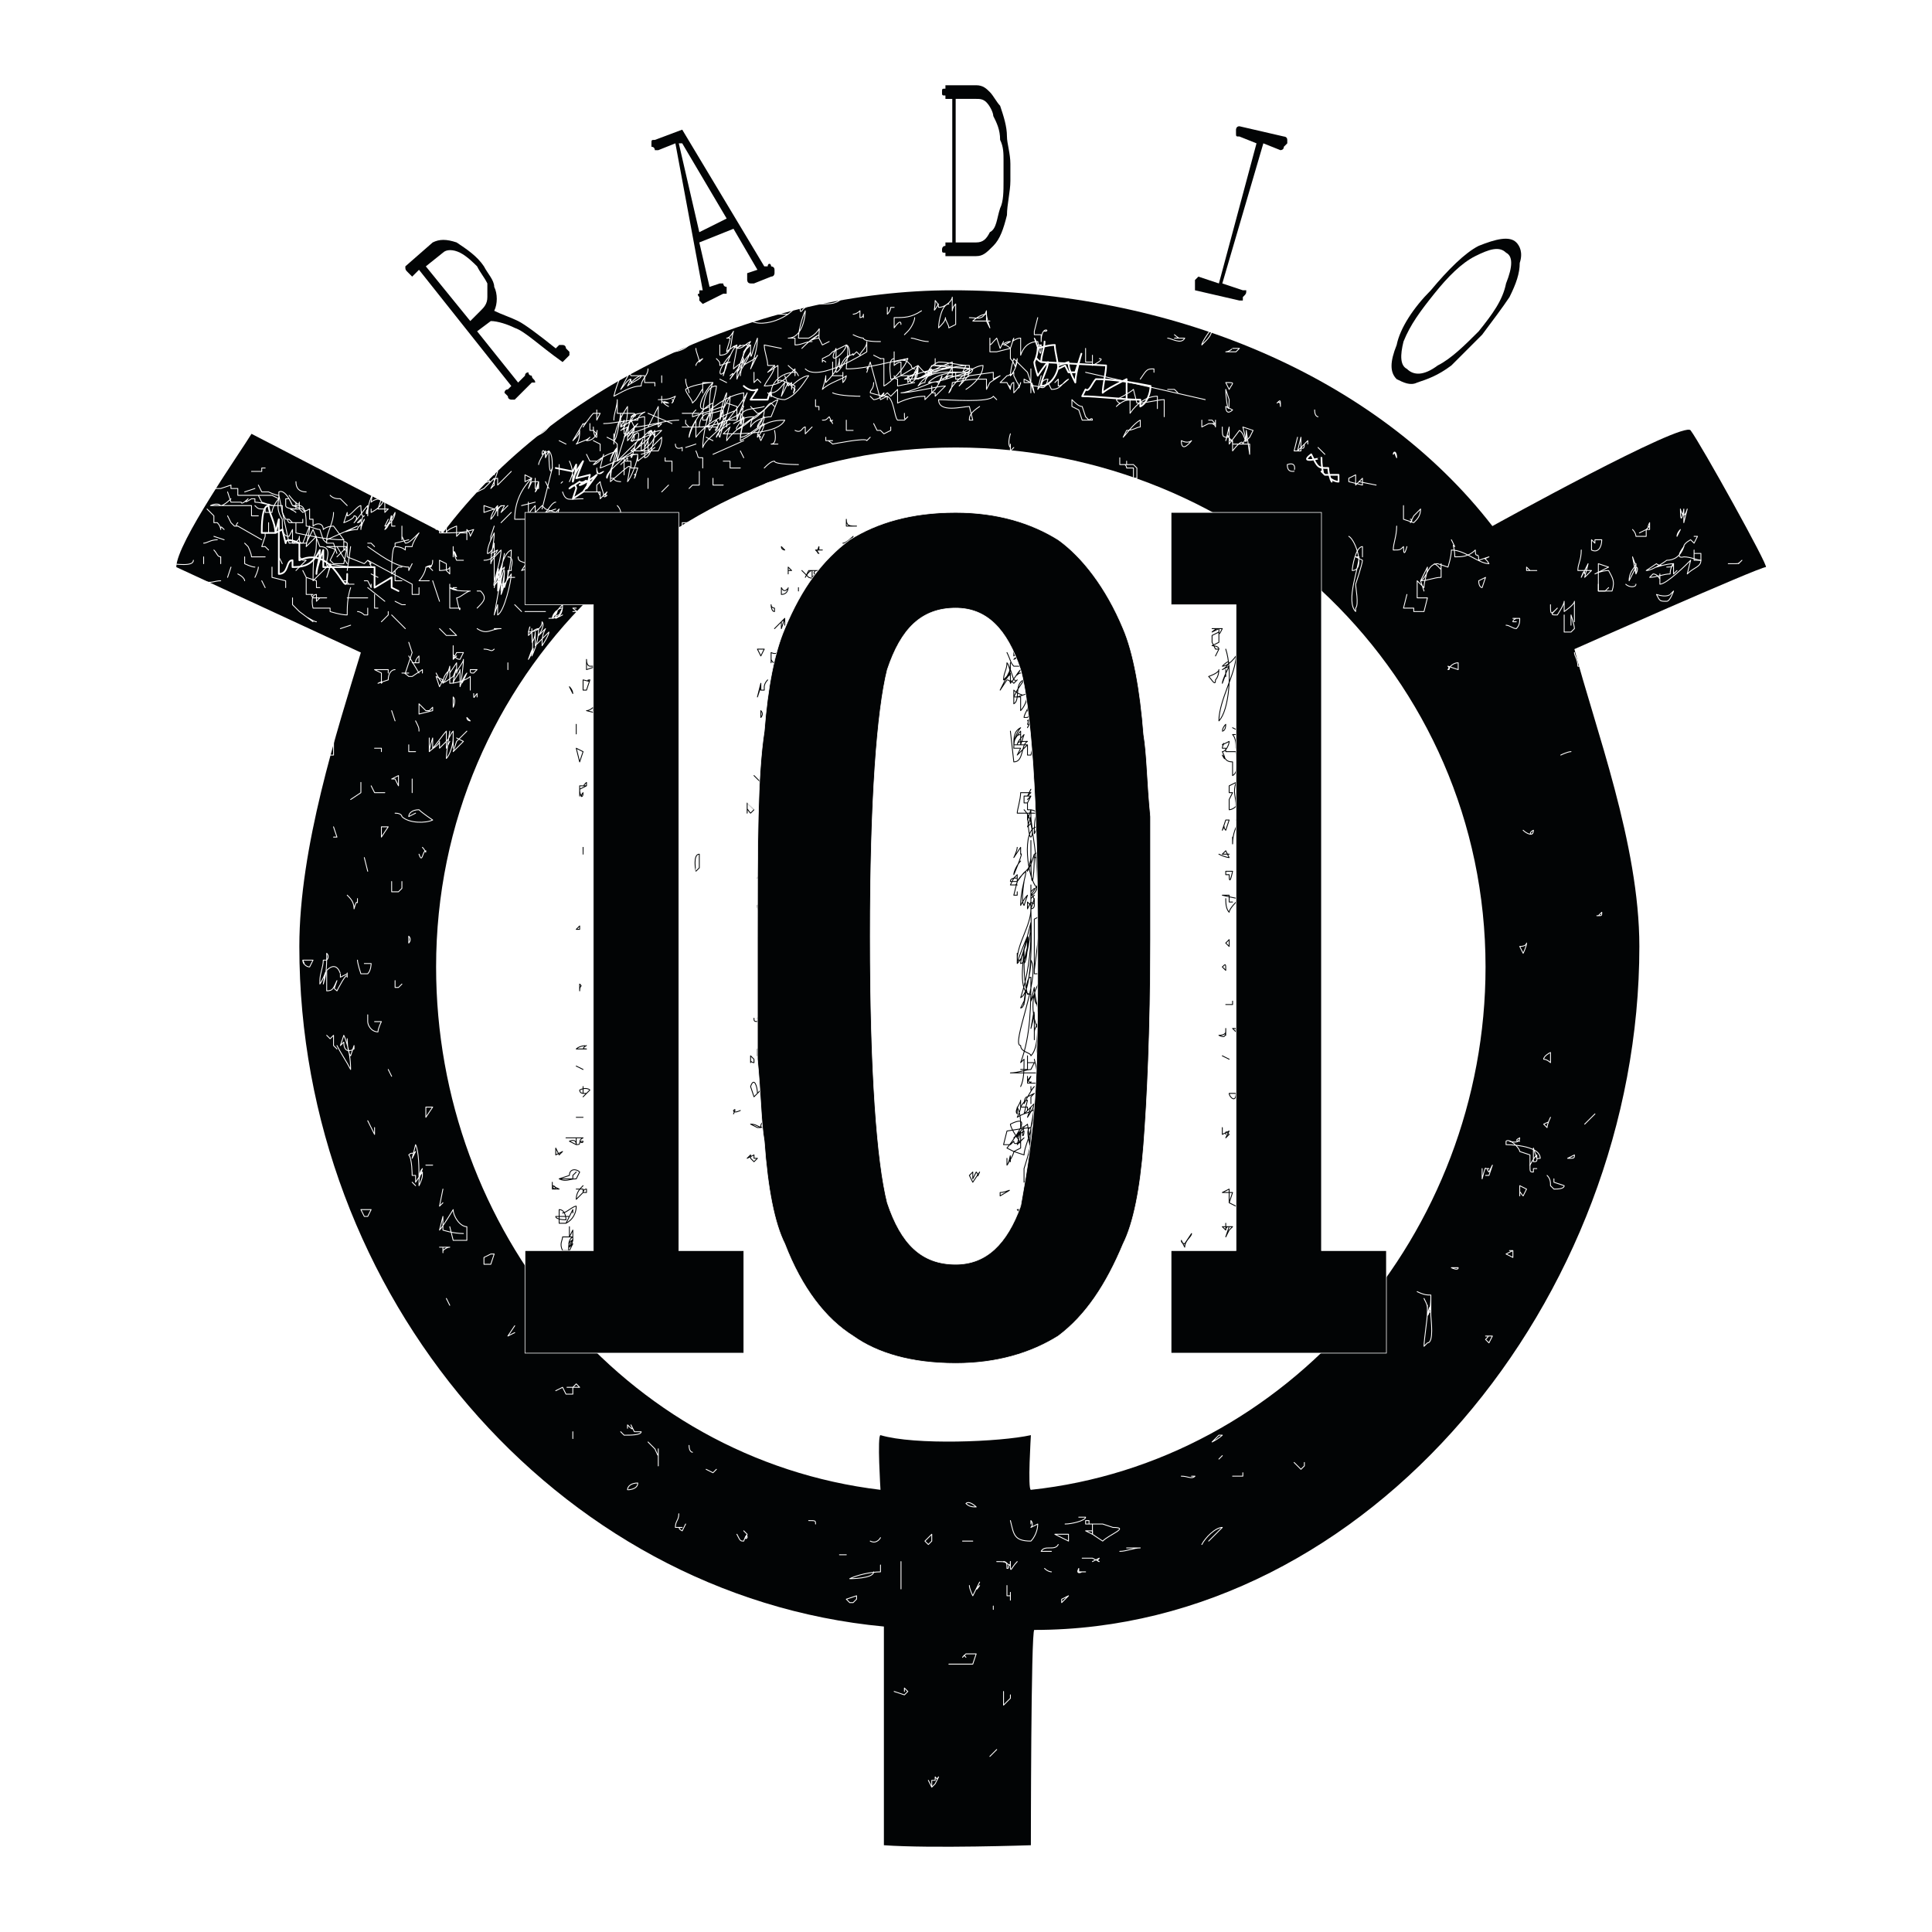 <?xml version="1.0" encoding="utf-8"?>
<!-- Generator: Adobe Illustrator 13.0.0, SVG Export Plug-In . SVG Version: 6.00 Build 14948)  -->
<!DOCTYPE svg PUBLIC "-//W3C//DTD SVG 1.0//EN" "http://www.w3.org/TR/2001/REC-SVG-20010904/DTD/svg10.dtd">
<svg version="1.0" id="Layer_1" xmlns="http://www.w3.org/2000/svg" xmlns:xlink="http://www.w3.org/1999/xlink" x="0px" y="0px"
	 width="192.756px" height="192.756px" viewBox="0 0 192.756 192.756" enable-background="new 0 0 192.756 192.756"
	 xml:space="preserve">
<g>
	<polygon fill-rule="evenodd" clip-rule="evenodd" fill="#FFFFFF" points="0,0 192.756,0 192.756,192.756 0,192.756 0,0 	"/>
	<path fill-rule="evenodd" clip-rule="evenodd" fill="#020405" d="M95.008,28.962c21.828,0,42.291,8.524,53.887,23.526
		c0,0,19.099-10.57,19.78-9.547c1.023,1.364,7.845,13.639,7.504,13.639c-0.683,0-19.1,8.183-19.1,8.183
		c2.047,7.842,6.48,19.435,6.48,29.664c0,35.12-26.943,68.192-60.367,68.192c-0.341,0-0.341,21.822-0.341,21.48
		c0,0-9.891,0.342-14.665,0v-21.82c-32.742-3.068-58.321-33.074-58.321-67.852c0-9.888,3.751-21.481,6.139-29.323L17.589,56.58
		c0-2.387,6.48-11.593,7.503-13.298l19.099,9.888C55.446,38.168,75.909,28.962,95.008,28.962L95.008,28.962z"/>
	<path fill-rule="evenodd" clip-rule="evenodd" fill="#FFFFFF" d="M95.349,44.646c28.99,0,52.864,22.844,52.864,51.826
		c0,26.596-19.781,49.439-45.36,52.168c-0.341,0,0-5.455,0-5.455c-3.069,0.682-11.596,1.021-15.006,0c-0.341,0,0,5.455,0,5.455
		c-25.579-3.068-44.337-25.914-44.337-52.168C43.509,67.491,67.042,44.646,95.349,44.646L95.349,44.646z"/>
	
		<path fill="none" stroke="#FFFFFF" stroke-width="0.085" stroke-linecap="round" stroke-linejoin="round" stroke-miterlimit="2.613" d="
		M33.618,54.534l1.023,1.705 M30.549,55.898l-1.023,1.023 M34.642,59.649h2.046 M41.122,58.285l-4.434-2.387 M34.982,54.534
		l-0.341,2.387 M36.688,58.625l1.706,1.364 M39.075,61.354l1.364,1.364 M40.78,64.082l0.341,1.022l-0.682,2.046 M32.595,54.534
		c1.023,0.341,1.023,0,0.341,1.364l0.341,0.341H34.3l0.341-1.705l-1.023,1.023l1.023-1.023H32.595L32.595,54.534z M28.843,49.419
		c0,0,1.023,1.364,1.023,0.682v0.682h-0.341v-0.682l0,0v0.682h0.341l0.341,0.341 M34.642,54.193v0.682H34.3v-1.023l-1.023-1.364
		c0,0-0.682,0-1.023,0.341c0-0.682-0.682-0.682-1.023-0.341v-0.682H30.89c0,0,0-0.682,0-1.023l-0.682,0.341c0.682-0.341,0,0,0-0.341
		l-1.023-0.341c0,0-0.682-1.705-1.364-1.364v0.341c-0.341,0-1.023-0.341-1.023-0.341h-0.682l-0.341-0.682 M26.797,52.147v1.023
		h-0.341v0.341l-0.341,1.023h0.341c-0.341,0,0,0,0,0l0.341,0.341 M30.208,56.921l0.341,0.682l1.023,0.341v0.682h0.341 M21.34,54.875
		c0.341,0.341,0.341,0.682,0.682,0.682v0.682 M23.728,57.262c0.682,0.341,0.682,0.682,0.682,0.682 M26.115,57.944l0.341,0.682
		 M25.433,56.58c-0.341,0-1.023-0.341-1.023-0.341v-0.682 M22.705,51.465l0.341,0.682l0.341,0.341h0.341c-0.341,0,0-0.341,0-0.341
		 M29.185,59.649v0.682l0.341,0.341l0.341,0.341l1.364,1.023c-1.364-1.023,0,0,0.341,0 M24.41,49.079l1.023-0.341L24.41,49.079
		L24.41,49.079z M25.433,50.443c0.341,0.341,0.341,0.341,1.023,0.341v0.341h0.682c0-0.341,0.341-1.023,0.682-1.364l-0.682-0.341
		h-1.364l0.341,0.682l0,0l1.023,0.341c-0.682-0.341-0.341,0,0,0h1.023v0.682l0.341,0.682h0.341c-0.341,0,0,0.341,0,0.341h0.682
		v1.023c1.706,0.341,3.07,0.682,4.775,0.682v0.341c0-0.341,0.341,0,0.341,0v1.023v0.341l1.705,0.682l0.341-0.341l0.341,0.341
		c-0.341,0,0,0,0,0.341 M34.982,56.58l-2.387-0.341 M28.843,51.807l0.341,0.341h1.023v-0.341 M21.34,48.738h0.682l1.023-0.341v0.341
		 M23.045,48.738h0.682v0.682h0.341h1.705 M23.045,49.761c0,0-0.682,0.682-1.023,0.682l0,0c-0.341-0.341-1.023,0-1.023,0
		s3.411,0,4.093,0v1.022h0.682 M21.34,53.511l1.023,0.341l0,0 M24.41,54.193l0.341,0.341c0,0,0.341,0.682,0.341,1.023h1.364
		 M25.774,56.58c0,0.341-0.341,1.023-0.341,1.023 M27.138,56.58v1.023l1.364,0.341v0.682 M29.867,55.557l0.341,0.341h0.341
		 M22.705,49.079l0.341,1.023h1.023c0,0.341,0.682-0.341,0.682-0.341c-0.682,0.682,0.341,0,0.341,0h0.341v0.341l0,0
		c0.683,0,1.364,0.341,2.046,0.341 M30.549,57.603c0,0.682,0,1.022,0,1.705l0,0h0.682c-0.341,0,0,0.341,0,0.341h1.364
		 M34.982,58.625c-0.341,1.023-0.341,2.046-0.341,2.728c-0.682,0-1.706-0.341-1.706-0.341v-0.341c-0.682,0-1.023,0-1.705,0
		c0,0-0.341-1.364,0.341-1.364v0.682l0.341-0.341 M27.82,55.557l0.341,0.682 M23.045,56.58l-0.341,1.023 M20.317,55.557v0.682
		 M20.658,50.784l0.682,0.682v0.682h0.341c0.341,0.341,0.341,0.682,0.341,0.682c0-0.341,0-0.341,0.341,0 M23.728,52.488l2.388,1.364
		 M25.092,47.033h1.023v-0.34h0.341 M29.525,48.056c0,0.682,0.341,1.022,1.023,1.022l0,0 M32.936,49.419
		c0.341,0.341,0.682,0.341,1.023,0.341l0.341,0.341l0,0l0.341,0.341 M35.665,52.147l0.341-0.341
		C36.006,51.807,36.006,52.147,35.665,52.147L35.665,52.147z M36.688,54.193h0.341l0.341,0.341 M19.294,55.898
		c0,0.682-1.705,0.341-2.729,0.341v-0.341h0.341v-0.341v-0.341h0.341l0,0l0,0l0.341-0.341 M20.317,57.944
		c0.682,0.341,1.023,0,1.706,0 M20.317,54.193c0.341,0,0.682-0.341,1.365-0.341 M39.416,59.99l0.683,0.341h0.341 M37.37,59.308
		c0,0.682,0,1.364,0,1.364h0.341 M38.052,62.036l0.682-0.682v-0.341 M36.688,60.671v0.682h-0.341
		c-0.341-0.341-0.682-0.341-0.682-0.341 M34.982,62.376l-1.023,0.341 M40.78,65.445l1.023,1.705 M41.804,65.445v0.682h-0.682
		C41.804,66.127,41.122,66.127,41.804,65.445L41.804,65.445z M39.075,70.901l0.341,1.022 M46.578,72.946
		c-0.341,0.341-0.682,0.682-1.023,1.023l-0.341,1.023l1.023-1.023l-0.682-0.341 M37.029,78.402l0.341,0.682h1.023 M37.37,74.651
		h0.683v0.341 M41.462,71.923c0.341,0.682,0.341,0.682,0.341,1.023l0,0 M40.78,74.31v0.682h0.682 M41.122,77.72v1.023v0.341
		 M36.006,78.061v1.023l-1.023,0.682 M33.277,82.493l0.341,1.023h-0.341 M36.347,85.562l0.341,1.364 M43.85,62.717l0.682,0.682
		c0.341,0,0.682,0,1.023,0l-0.341-0.341l0,0l0,0l0,0l-0.341-0.341 M47.602,62.717c1.023,0.682,1.364,0,2.388,0h-0.683l0,0
		 M47.602,60.671c0.682-0.682,1.023-1.022,0.341-1.705h-0.341 M44.873,58.285v0.682v0.341v1.364h1.023
		c0,0.682-0.341-1.022-0.341-1.022c0.341,0,1.023-0.682,1.364-0.682c-0.682,0-1.706,0-2.046-0.341c1.364,0.341,0.341,0.341,0.341,0
		h0.341 M48.284,55.898c0.682,0,1.023-0.341,1.364-1.022l-0.682,0.341 M50.671,55.557c0.682,0,0.341,1.023,0.341,1.023v0.341h-0.341
		c0,0,0,0.341,0,0.682h0.682 M51.353,60.331l0.341,0.341l0.341,0.341 M51.694,55.557c0,0.682,0.682,0.341,1.364,1.023l-1.023,0.341
		l0.682-1.023 M53.059,52.488c0.341,0,1.705-0.341,2.387-0.341l0.341-0.341c-0.341,0.341,0,0.341,0,0.341
		c0.683,0,2.388,0.341,3.07,0v-0.341c0.341,0,1.705,0.341,2.046,0.341 M52.376,61.013h2.046 M45.214,54.534v1.023
		c0-1.023,0-0.341,0.341,0c-0.341-1.023-0.341-0.341,0,0.341h0.682l0,0 M42.486,56.58c0,0.341-0.341,1.023-0.682,1.364h1.023
		 M53.059,43.624c1.364-0.341,1.705-1.023,2.387-2.046l0,0v-0.341l-1.023,1.364 M60.221,42.26c1.023,0,2.046-0.341,3.41-0.341
		c0-0.682,1.365-1.023,0.341-0.682c0,0-0.682,0-0.682,0.341c0.341-0.341,0-0.341-0.341,0c0.682-0.341,0.341-0.341,0-0.341
		c-0.682,0-1.023,0-1.364,0v-1.364c0,0.682-0.341,1.364-0.341,2.045 M68.406,41.918v0.341l0.341,0.341 M66.36,45.669v0.341h0.682
		v1.022 M60.903,47.033v0.682h0.341c0,0.341,0.682,0.341,0.682,0.341 M56.81,46.01c0.341,0.682,0.341,1.364,0.341,2.046
		c0-1.364,0-0.682-0.341,0 M33.618,55.216l-0.341-1.023h-0.682v-0.341c0,0.341,0,0.341-0.341,0l-0.341-1.022
		c-0.341,0-1.023-0.341-1.364-0.341c0-0.682,0-2.045-0.682-2.045h-0.682l-0.341-0.682h-0.341v0.682c0,0.341,1.023,0.341,1.023,0.341
		c-1.023,0-0.341,0,0,0.341 M36.347,57.944h0.341l0.341,0.682v-0.341 M39.416,54.534c0.683,0,1.023,0.341,1.023,0.341v-0.341h0.341
		h0.341 M41.122,54.534c0-0.341,0.682-1.364,0.682-1.364c-0.682,0.682-1.023,1.023-1.364,1.023l-0.341-0.682v0.341v-1.364
		 M71.134,45.328l3.07-1.364 M77.273,42.941c0,0,0.341,1.364-0.341,1.364h0.682 M79.32,42.941c0.682,0.341,0.682-0.341,1.023-0.341
		v0.682l0.341-0.341l0.341-0.341 M78.297,37.486l0.341,1.022l0.341-0.341v0.682c0-0.341,0-0.341,0.341,0 M72.499,40.214l1.023,0.341
		v1.023l0.683-1.023 M72.499,42.601v-0.682h0.682l0,0h0.341 M75.568,43.282l0.341,0.341c-0.341-0.341,0,0.341,0,0.341l0.341-0.682
		l0,0 M74.886,40.555l0.682,0.682c0.683,0,1.023-1.023,1.365-1.023l0.341,0.341 M75.227,37.145v1.023l0.341-0.341l0.341,0.341
		 M80.343,36.804c1.364,1.364,6.139-1.705,6.139-1.705v-1.023c0,0.682-0.682,1.023-0.682,1.364l-0.341-0.341l-0.341,0.341
		c0-0.341,0,0-0.341,0c0-1.023-0.341-1.023-0.341-1.023l-1.364,0.682L82.73,35.44l-0.683,0.341v0.341c0-0.341,0.341,0,0.341,0
		 M87.164,38.168c0,0.682-0.341,0.682-0.341,1.023c0,0,1.023,0.341,1.705,0.341v0.341l0,0 M83.071,39.191
		c0.682,0.341,2.729,0.341,2.729,0.341 M84.436,41.918v1.023h0.682 M87.164,42.26l0.341,0.682h0.341l0,0l0.341,0.341l0.682-0.341
		v-0.341 M91.598,36.463c0,0,1.364,1.705,1.364,0.682 M90.916,33.735c0.341,0,1.023,0.341,1.706,0.341 M91.257,31.689
		c0,0.341-0.341,1.023-0.682,1.364l-0.341,0.341 M87.164,35.44l0.682,0.341 M74.545,31.689c1.023,1.364,4.775,0,5.116-1.705
		c0.341,0.341,0,1.364,0.341,1.023c1.023-1.364,3.07,0,4.093-1.364l0.683-0.34 M78.638,31.349c-0.341,0-0.682,0-1.023,0v-0.341
		h-0.341c0.341,0,0-0.341,0-0.341 M66.701,34.076l0.341,1.023c1.023,0,2.046-0.682,2.388-1.705v0.341h-0.341h-0.341 M62.608,36.122
		v1.023h-0.341v0.341l-0.682,0.341c0.682-0.341,0,0,0,0 M76.25,31.689c1.023-0.341,2.387-1.705,3.751-1.705 M56.81,62.717v0.682
		l-0.341-0.341 M55.787,63.74l-0.341,0.682h-0.341l-0.682,0.341 M58.174,61.013h-1.023c0.682,0,0.341,0,0-0.341l0,0h0.341
		 M69.77,51.465v0.682h-1.705v0.341l0,0 M74.204,50.443c1.023-1.023,1.705-2.387,3.069-2.387c0,0.341,0.341,1.363-0.682,1.363H76.25
		v-1.022c0,0.682,0,0.341,0.341,0 M85.458,46.01h1.023 M64.996,44.987l-1.023,0.341 M58.515,45.328l0.341,0.682h0.682
		 M55.787,46.351v1.023 M54.423,48.056l0.341,0.682 M56.128,49.079c0.341,1.023,0.682,0.682,2.046,0.682 M61.585,50.443
		c0.341,0.341,0.341,0.682,0.341,0.682 M64.654,47.715v1.023 M70.111,46.01v0.682 M68.406,37.827c0,0.682,0.341,1.023,0.341,1.364
		 M66.019,37.486v0.682 M71.476,42.601h-3.411 M67.042,42.26l-2.387-1.023 M68.406,44.646l1.023-0.341 M70.452,43.624l0.682,0.341
		 M71.816,37.827l0.682,0.341 M73.863,37.486l0.341-2.387 M76.25,34.417l1.705,0.341 M81.707,33.735l0.341,0.682l0.683-0.341
		 M55.787,43.964l0.683,0.341 M86.823,39.532c0.341,0.341,0.341,0.341,0.341,0.341c0.341,0,1.023-0.341,1.023-0.682
		c-0.683,0.682,0,0.341,0.341,0l0.341,0.341c0,0,0.341-0.341,0.682-0.682v1.364c0.682-0.341,1.706-0.682,2.729-0.682v0.341
		c0.341-0.341,0.682-0.682,1.023-1.023c0,0,0.682-1.023,0.682-1.364c-0.682,1.364,0,0.341-1.023,0.682c0,0-2.387,1.023-3.069,1.023
		c1.023,0,3.751-0.682,4.434-0.682c-0.341,0.341-0.682,0.682-1.023,1.023v-0.341h-0.341v-0.682 M95.349,37.145v0.682
		c0,0,1.023,0,1.365-0.341l2.387-0.341v0.682l0.683-0.341l-1.023,0.682l-0.341,0.682v-1.023c-1.364,0-1.705,0-3.411,0.341
		c0,0,0,0.682-0.341,1.023c0.341-1.023,2.387-2.728,3.411-2.728c0,1.364-1.706,2.387-1.706,2.387 M82.389,43.624v0.341h0.682
		c-0.682,0-0.341,0,0,0.341c0,0,3.411-0.682,3.411-0.341l0.341-0.341 M90.233,41.237c0,0.682,0,0.682,0.341,0.341l-0.341,0.341
		h-0.682c-0.341-0.341-0.341-2.045-1.023-2.387l-0.682,0.341l-1.023-3.751l-0.341,1.023c0.341-1.023,0-0.341,0-0.341 M82.048,41.918
		c0.341,0,0.341,0,0.683-0.341l0.341,0.682c-0.341-0.682-0.341,0,0-0.341 M69.77,47.033c0,0.341,0,1.023,0,1.364h-0.682
		l-0.341,0.341l0.341-0.341 M76.25,46.692c0.341-0.341,0.682-0.682,1.023-0.682c0,0.341,2.387,0.341,2.387,0.341 M80.001,34.758
		c0.341-0.341,1.023-1.023,1.706-1.364c-1.364,1.023-0.682,0.341,0,0.341c0-1.705,0.341-0.682-1.023,0h-1.023
		c0-0.682,0.341-2.046,0.682-2.728c0,0.682-0.341,2.728-1.705,2.728h0.682v0.682c0.682,0,1.023-0.341,1.705-0.341 M69.429,39.873
		l-0.341,0.341c0-0.341-0.682-1.023-0.682-1.364c0.341-0.341,2.046-0.682,2.728-0.682h-1.023v1.023
		C70.111,38.509,70.111,38.85,69.429,39.873L69.429,39.873z M58.174,49.079h1.705v0.682c0,0,0.341-0.341,0.682-0.682
		c-0.341,0.682-0.341,0.341,0,0.341c-0.341,0.341-0.341,0-0.341,0c0-0.341-0.341-1.022-0.341-1.363l-0.341,0.341v0.682h0.341
		c-0.341,0,0,0.341,0,0.341 M52.035,50.443l1.364-0.341 M66.019,49.079l0.682-0.682 M60.562,43.624l0.682,0.341l0.341,0.341v0.682
		 M61.926,46.351l0.341-0.341l0.341-0.341v0.341h-0.341h0.682v0.682h0.682l-0.341,1.022c0.341-0.682,0-0.341,0-0.341 M65.336,43.624
		l-0.341-0.682l-0.341,0.341c0,0,1.023-0.341,1.364-0.341L65.336,43.624L65.336,43.624z M65.677,39.873c0.683,0,1.023,0,1.706-0.341
		l-0.341,0.682c0.341-0.341,0-0.341,0-0.341 M62.608,36.804l0.341,0.682c0.682,0,0.682,0,1.364,0v0.682h1.023v0.341 M66.019,39.532
		v0.682c0-0.341,0,0,0.682,0c-0.682-0.341-0.682,0,0,0.341 M68.065,41.237h1.705 M81.366,39.873v0.682h0.341v0.341 M78.638,36.463
		c0.682,0.682,0.682,0.341,0.682,1.023c0-0.341,0-0.682,0.341,0 M76.25,34.417c0,0.682,0.341,1.364,0.341,2.045h0.682
		 M71.476,35.781c0.341,0.341,0.341,0.341,0.341,0.682l1.023-0.341 M69.429,34.758c0,0.341,0.341,1.023,0.341,1.364l0.341-0.341
		c-0.682,0.341-0.682,0.682-0.682,0.682l0,0 M55.446,50.784l-1.023,0.341c0.341-0.341,0.682-1.023,1.023-1.023 M51.012,51.125
		l-1.023,1.023 M49.307,52.488l-0.341,1.023c0-0.682,0,0.341,0,0.341 M49.307,50.784l-1.023-0.341v0.682L49.307,50.784
		L49.307,50.784z M54.082,50.784l1.023-4.091 M56.128,48.056L56.128,48.056C56.128,48.056,55.787,48.397,56.128,48.056
		L56.128,48.056z M60.221,47.033c-0.682,0.341-0.682,0.341-0.682-0.34C59.539,46.692,59.539,47.715,60.221,47.033L60.221,47.033z
		 M59.197,43.964l0.682,0.341v0.682 M58.856,42.26v0.682h0.341l0.341,0.341 M62.949,43.964l0.341-0.682
		C63.29,43.282,63.29,44.305,62.949,43.964L62.949,43.964z M67.383,44.305c0,0.682,0.682,0.341,0.682,0.341v0.341 M67.042,46.01
		v0.682 M69.429,44.987c0.341,0.682,0,0.682,0.682,0.682v0.341 M72.158,46.01h0.682v0.682h1.023 M71.134,47.715v0.682h1.023
		 M73.863,44.987l0.341,0.682 M35.323,58.285h-0.682c0.341,0,0,0,0-0.341H34.3 M39.416,56.921v1.023h0.683 M41.122,56.239
		l-0.341,0.682V56.58c-1.364,0-3.069-1.364-4.093-2.046 M40.78,53.852l-1.364,0.341v0.341c-0.341,0-0.341,2.387-0.341,2.728
		l0.682-0.682h0.341 M43.168,55.898c0,0.341,0,0.682-0.682,0.682c0.682-0.341,0.682,0,0.341,0l0.341,0.341 M43.168,57.944
		l0.341,1.023l0.341,1.023 M89.21,37.486c0,0,0,0.341,0.341,0.341v0.682l1.706-0.341 M89.21,35.099v1.023l1.364-0.341
		c-1.023,0.341-0.341,0,0,0.341l0.341,0.341c0,0,0,0.341,0.341,0.341 M93.303,35.781v0.682h1.364 M85.118,33.395
		c0.682,0.341,1.023,0.341,1.023,0.341c0,0.341,1.364,0.341,1.364,0.341h0.341 M62.949,67.15l0.682,0.682h0.683 M65.677,59.308
		c0.341,0.341,0.341,0.682,0.341,0.682h0.341c0,0,0.341-0.341,0.341-0.682v0.341 M62.949,72.946l0.682,0.341v1.023h-0.682
		 M62.949,74.31l1.023-1.023c-1.023,1.023-0.341,0-0.341,0 M66.36,89.995l0.341,1.022l-0.341,0.341l0.341-0.341 M105.24,82.152
		c0,0,0.682-0.341,0.341,0l0,0C105.581,82.152,105.581,82.493,105.24,82.152L105.24,82.152z M105.581,78.402l0.682-0.682
		c-0.682,0.682-0.341,0,0-0.341h-0.682V78.402L105.581,78.402z M126.727,61.013h1.023v-0.341h-0.683h0.341c-0.341,0,0,0,0,0.341
		 M129.455,74.992c0,0.341,0.341,0.341,0.341,0.341l0,0l0.341,0.341c-0.341-0.341,0,0.341,0,0.341l0,0h0.683v-0.682h-0.683
		C130.137,75.333,129.796,74.992,129.455,74.992L129.455,74.992z M109.674,94.427v1.022c0-0.682,0-0.341,0.341,0L109.674,94.427
		L109.674,94.427z M116.836,57.603c0,0.682,0,1.364,0,2.046h1.364c-1.023,0-0.341,0,0,0.341h0.682 M124.681,52.147
		c0.682,0,0.682,0,1.022-0.341h0.341v0.341h0.342v0.341c0.682,0,1.022,0.341,1.705,0.341v0.341l0,0v0.682
		c0.341,0,1.023-0.341,1.705-0.341v0.682c0,0,1.023-0.341,1.023-0.682c-0.683,0-2.047-0.682-2.388-0.682
		c1.705,0.682,0.341,0,0-0.341c-0.341-0.341-0.341-0.341-0.341-0.341h-1.364 M135.253,55.557l0.682,0.341
		c0,0.341-0.682,2.387-0.682,2.387c0,0.341,0.341,2.046,0,2.387l0,0v0.341c-1.023-1.023,0.341-4.433,0.341-5.456l0,0H135.253
		L135.253,55.557z M81.366,107.043v0.682h0.341 M81.707,94.086l0.341,0.682h0.341L81.707,94.086L81.707,94.086z M117.518,130.229
		c0,0.682-0.682,1.023-0.682,1.705c-0.683,0,1.705-1.705,2.729-1.705v0.682l-0.341-0.682c-0.683,0-1.364,0.682-1.364,1.363v-1.363
		l-0.342,1.023v-0.684l-0.682,0.684c0-1.705,0.682-1.023-0.683,0c0-2.047-0.341-2.387-0.341-0.684c1.364,0,2.388-0.34,3.411-1.021
		c0,0-0.342,1.021-0.342,1.363v-1.023c-0.341,0.682-0.682,1.023-1.022,1.365c-0.342-0.342,0-2.047,0.682-2.387
		c0,0.682,0,3.75-1.023,4.09l0.342-0.34c0,0.34-0.342,0.682-0.342,1.363v-0.34 M141.392,128.865c0.683,0.34,1.023,0.34,1.364,0.34
		c0,0.342,0,1.705-0.341,2.047c0.341-1.705,0.341-0.342,0.341,0c0,0.34,0.342,2.727-0.341,2.727l-0.341,0.342
		c0-0.682,0.341-2.729,0.341-3.41 M142.415,130.91h0.341v-1.705 M142.074,129.547c0.341,0.682,0.341,0.682,0.341,1.363v-0.682v1.023
		 M82.389,105.68c1.023,0.34,0.341,0.34,1.023,0.34v0.342 M80.343,112.498c0,0.342,0.341,0.682,0.341,1.363l-0.341,0.342
		 M34.642,89.312c0.341,0.341,0.682,0.682,0.682,1.364c0.341-1.364,0.341,0,0.341-1.023 M39.075,87.949v1.023
		c0.341,0,0.682,0,0.682,0l0.341-0.341v-0.682 M41.804,85.221c0.341,1.023,0.341-0.341,0.682-0.341c0,0.341,0,0-0.341-0.341
		 M43.509,67.491l0.341,1.023l0.341-0.682L43.509,67.491L43.509,67.491z M46.919,66.809c0,0.341,0,0.341,0.341,0.341l0.341-0.341
		H46.919L46.919,66.809z M45.214,64.422v1.364c0-1.023,0,0,0.683,0l0.341-0.682h-0.682l-0.341,0.682l0.341-0.341 M47.26,69.196
		c0,0.682,0,0.341,0.341,0v0.341 M50.671,66.127v0.682V66.127L50.671,66.127L50.671,66.127z M40.099,67.15h0.682
		c-0.682,0-0.341,0,0,0.341h0.341l1.023-0.682v0.341 M41.804,70.219v1.022l1.364-0.34V70.56l-0.341,0.341h-0.341L41.804,70.219
		L41.804,70.219z M40.78,93.404v0.682C40.78,94.086,41.122,93.745,40.78,93.404L40.78,93.404z M32.595,103.293l0.341,0.34
		l0.341-0.34v1.021l0.341,0.342 M38.734,106.701l0.341,0.682 M39.416,97.836v0.682h0.341l0.341-0.34 M35.665,95.791
		c0,0.341,0.341,1.363,0.341,1.363l0,0h0.682c0.341-0.34,0.341-1.022,0.341-1.022h-0.682 M42.486,110.453v1.021l0.682-1.021H42.486
		L42.486,110.453z M36.688,111.816l0.682,1.363v-0.682 M45.214,69.537v1.023C45.214,70.56,45.555,69.877,45.214,69.537
		L45.214,69.537z M46.578,71.583c0,0.341,0.341,0.341,0.341,0.341L46.578,71.583L46.578,71.583z M48.284,64.763
		c0.682,0,0.682,0.341,1.023,0 M41.122,58.285v1.023h0.682v-0.682 M37.029,57.262l0.682,0.341 M43.85,55.898
		c0,0.341,0,1.023,0,1.023s1.023,0,1.023-0.341v0.682l-0.341-0.341v-0.682L43.85,55.898L43.85,55.898z M39.416,66.809
		c-0.341,0-0.682,0.341-0.682,1.023l-1.023,0.341c0.682-0.341,0.341,0,0.341,0V67.15l-0.683-0.341h0.683h0.682v0.341 M33.277,73.969
		v1.364h-0.682 M32.595,75.333v0.341l-1.023,0.682l0.341-1.023l0.682-0.682c0,0,0-0.682,0.341-1.023l-0.341,1.023 M30.208,95.791
		c0,0,0.682,0,1.023,0l-0.341,0.682C30.549,96.473,30.208,96.132,30.208,95.791C30.549,96.473,30.208,96.132,30.208,95.791
		L30.208,95.791z M32.595,95.109c0,1.023,0,2.045-0.341,3.069c0.341-2.046,0.341-1.023-0.341,0v-0.342
		c0-0.682,0.341-1.363,0.341-2.045c0.341,0-0.341,0,0.341,0C32.595,95.791,32.936,95.45,32.595,95.109L32.595,95.109z
		 M38.052,82.493v1.023l0.682-1.023H38.052L38.052,82.493z M39.416,77.72l0.341,0.682v-1.023l-0.682,0.341H39.416L39.416,77.72z
		 M39.416,81.129c0.683,0,0.683,0.341,0.683,0.341c0.682,0.682,2.387,0.682,3.069,0.341c0,0-1.023-0.682-1.364-1.023
		c-0.682,0-1.023,0.341-1.023,0.682l0.682-0.341 M44.191,124.432c0,0.682,0,0.682,0,0.342c0,0,0.341-0.342,0.682-0.342H43.85H44.191
		L44.191,124.432z M36.006,120.682l0.341,0.682h0.341l0.341-0.682H36.006L36.006,120.682z M41.122,117.953l0.341,0.342
		 M48.284,125.455v0.682h0.341c-0.341,0,0.341,0,0.341,0l0.341-1.023h-0.341L48.284,125.455L48.284,125.455z M44.532,129.547
		l0.341,0.682L44.532,129.547L44.532,129.547z M57.151,142.844v0.682 M51.353,132.273l-0.682,1.023l0.682-0.342l0,0 M53.399,128.865
		c0.341,0,1.023-0.342,1.023-0.684l-0.341,0.684H53.74H53.399L53.399,128.865z M55.446,138.752l0.682-0.34l0.341,0.682h0.682v-0.682
		l0.341-0.342c-0.341,0.342,0,0,0,0l0.341,0.342c-2.387,0-0.682,0-0.682,0 M69.088,132.955c0.341,0.342,0.341,0.342,1.023,0.342l0,0
		H69.77L69.088,132.955L69.088,132.955z M36.688,101.246v0.682c0,0.342,0.341,1.023,1.023,1.023c0-0.342,0.341-1.023,0.341-1.023
		H37.37 M42.486,116.248h0.682 M44.191,118.635l-0.341,1.705l0.341-0.34 M61.926,142.844l0.341,0.342c0.682,0,1.705,0,1.705-0.342
		H63.29l-0.341-0.682c0.341,0.682,0,0.34-0.341,0c0,0.34,0,0.34,0,0.34 M68.747,144.207c0,0.684,0.341,0.684,0.341,0.684
		 M67.724,151.027c0,0.682-0.341,0.682-0.341,1.363h0.682c-0.682,0,0,0.342,0,0.342l0.341-0.682 M63.631,147.959
		c-0.682,0-1.023,0.34-1.023,0.682C62.608,148.641,63.631,148.641,63.631,147.959L63.631,147.959z M65.677,146.254v-1.705
		c0,1.023,0,0.682-0.341,0c0,0-0.341-0.342-0.682-0.682 M70.452,146.594l0.682,0.342l0,0l0.341-0.342 M73.521,153.072
		c0.341,0.682,0.341,0.682,0.683,0.682c0,0,0.341-1.021,0.341-0.34c-0.341,0.34,0-0.342,0-0.342l-0.341-0.34 M80.684,151.709
		c0.682,0,0.682,0,0.682,0.342 M84.436,159.551l0.341,0.342h0.341l0.341-0.342v-0.34L84.436,159.551L84.436,159.551z
		 M87.846,156.141v0.684c-1.023,0-2.388,0.34-3.069,0.682c0,0,2.387,0,2.387-0.682 M92.28,153.754l0.341,0.342l0.341-0.342v-0.682
		L92.28,153.754L92.28,153.754z M86.823,153.754c0.682,0.342,1.023-0.34,1.023-0.34 M89.893,158.527v-2.727 M96.031,153.754h1.023
		 M100.124,155.801c0.341,0,0.341,0.34,0.683,0.34v-0.34 M100.807,158.869c0,0.682,0,1.023,0,0.682v-0.34l0,0h-0.342v-0.342v-0.682
		 M105.922,153.414l0.683,0.34v-0.682h-1.364L105.922,153.414L105.922,153.414z M96.373,150.004
		c0.341,0.342,0.682,0.342,1.023,0.342C97.396,150.346,96.714,149.664,96.373,150.004L96.373,150.004z M96.714,158.188
		c0,0.34,0.341,1.023,0.341,1.023l0.682-1.365c-0.682,1.365,0,0.342,0,0.342l-0.341,0.34 M105.922,159.893l0.683-0.682l-0.683,0.34
		V159.893L105.922,159.893z M99.101,160.232v0.342C99.101,160.232,99.101,160.574,99.101,160.232L99.101,160.232z M104.217,156.482
		c0.341,0.342,0.683,0.342,0.683,0.342l0,0 M84.436,155.119h-0.682 M89.21,168.758l1.023,0.34l0.341-0.34l-0.341-0.342v0.342
		 M100.124,168.758v1.363l0.341-0.342l0,0l0.342-0.34v-0.342 M99.442,174.553l-0.683,0.684 M92.621,177.623
		c0.341,0.682,0.341,0.682,0.341,0.682l0.341-0.342l0.341-0.682c-0.341,0.342,0,0.342-0.341,0v0.342h-0.341v0.682 M94.667,166.029
		h2.387l0.341-1.023h-1.023l0,0l-0.341,0.342c0.341-0.342,0-0.342,0.341,0 M111.72,154.777c0.683,0,1.364-0.342,2.047-0.342h-1.364
		 M119.905,154.096c0.341-0.682,1.364-1.705,2.046-1.705l-1.363,1.363 M122.975,147.277c0.342,0,0.342,0,1.023,0v-0.342
		 M129.114,145.912l0.682,0.682l0.341-0.34v-0.342 M120.929,143.867l0.682-0.682h0.341
		C121.951,143.186,121.61,143.525,120.929,143.867L120.929,143.867z M117.859,147.277c0.682,0,1.022,0.34,1.364,0h-0.342
		 M121.61,145.572l0.341-0.342C121.61,145.572,121.951,145.23,121.61,145.572L121.61,145.572z M106.263,152.051
		c0.683,0,2.047-0.342,2.047-0.684h-0.683 M108.31,152.732l0.682,0.34v-0.34C108.991,152.732,108.991,152.732,108.31,152.732
		L108.31,152.732z M108.991,155.801l0.683-0.342c-0.341,0.342,0,0.342,0,0.342l-0.683-0.342 M108.991,155.459h-1.022
		 M105.581,154.096c-0.341,0.682-1.364,0-1.705,0.682h1.023 M107.627,156.482v0.342h0.683h-0.341
		C107.969,156.824,107.286,157.164,107.627,156.482L107.627,156.482z M126.386,70.901h0.341V70.56
		C126.727,70.901,126.727,70.56,126.386,70.901L126.386,70.901z M117.518,131.934c0,0-0.341,0.34-0.682,0l0.341-0.342v1.023
		L117.518,131.934L117.518,131.934z M154.011,112.156l0.341,0.342c0-0.342,0.342-1.023,0.342-1.023
		C154.352,112.156,154.693,111.816,154.011,112.156L154.011,112.156z M152.646,116.248c0,0.684,0,0.684,0.342,0.684v-0.342h0.341
		 M157.08,115.227c0,0.34,0,0.34-0.682,0.34L157.08,115.227L157.08,115.227z M150.601,113.861c0,0,1.023,0.342,1.023-0.34
		c-0.683,0.34,0,0.34,0,0.34 M158.104,112.156c0.341-0.34,1.023-1.021,1.023-1.021 M134.57,53.511
		c0.683,0.341,1.706,3.41,0.342,3.41c0-0.341,0.341-2.387,1.022-2.387v1.023 M154.011,105.68c0.341,0,0.683,0.34,0.683,0.34v-1.023
		l0,0C154.693,104.996,154.011,105.338,154.011,105.68L154.011,105.68z M147.872,116.59v1.023c0,0,0.341-1.365,0.341-1.023h0.341
		c-0.341,0,0,0.342,0,0.342l0.342-0.684l-0.342,1.023h-0.341 M151.624,118.295v1.021c0-0.682,0-0.34,0.341,0l0.341-0.682
		L151.624,118.295L151.624,118.295z M154.352,117.271c0.342,0.342,0.342,0.682,0.342,1.023l0.341,0.34c0.341,0,1.023,0,1.023-0.34
		l-1.023-0.342v-0.34 M150.259,125.113l0.683,0.342v-0.682h-0.341c0.341,0,0.341,0,0.341,0L150.259,125.113L150.259,125.113z
		 M148.213,133.639l0.341,0.34l0.342-0.682h-0.683C148.554,133.297,148.554,133.297,148.213,133.639L148.213,133.639z
		 M144.803,126.477c0,0,0.682,0.342,0.682,0h-0.341H144.803L144.803,126.477z M151.624,94.427l0.341,0.682
		c0,0,0.341-0.682,0.341-1.023C152.306,94.086,152.306,94.427,151.624,94.427L151.624,94.427z M159.468,91.358
		c0.341,0,0.341,0,0.341-0.341L159.468,91.358C159.468,91.358,159.127,91.358,159.468,91.358L159.468,91.358z M151.965,82.834
		c0.341,0.341,1.023,0.682,1.023,0c-0.683,0.341,0,0.682,0,0 M155.716,75.333c0,0,0.683-0.341,1.023-0.341 M144.461,66.468
		l1.023,0.341v-0.682c-0.682,0-1.023,0.682-1.023,0.682S144.803,66.809,144.461,66.468L144.461,66.468z M150.259,62.376
		c0.342,0,0.683,0.341,1.023,0.341c0.342-0.341,0.342-0.682,0.342-1.023h-0.683c0.683,0,0,0,0,0.341h0.341 M153.329,56.921h-0.683
		l-0.341-0.341v0.341C152.306,56.921,152.988,56.921,153.329,56.921L153.329,56.921z M159.468,58.285v0.682h0.682l0.342-0.341
		 M166.289,56.58c1.023,0,0.341-0.341,0.682-0.341v1.023 M166.971,57.262l0.342-0.341 M167.994,54.534
		c0-0.341,0.682-0.682,0.682-0.682l0.342,0.341l0.341-0.682h-0.341 M162.879,52.83c0.341,0.341,0.341,0.682,0.341,0.682h1.022V52.83
		l0.342-0.341c-0.342,0.341,0-0.341,0-0.341v0.682h-0.342l0,0l-0.682,0.341 M169.018,54.875v1.022h0.682v-0.682h-0.682V54.875
		L169.018,54.875z M172.428,56.239h0.683c0.341,0,0.341,0,0.682-0.341l-0.341,0.341 M165.266,59.308
		c0.341,0.682,0.341,0.682,1.023,0.682c0.341,0,0.682-1.023,0.682-1.023l-0.341,0.341C166.63,59.308,166.289,59.649,165.266,59.308
		L165.266,59.308z M167.312,53.511l0.341-0.682C167.653,52.83,167.312,53.17,167.312,53.511L167.312,53.511z M162.196,58.285
		c0.341,0.341,1.023,0.341,1.023,0C163.22,58.285,162.879,58.285,162.196,58.285L162.196,58.285z M158.785,53.852v1.023
		c0.683,0.341,1.023-0.341,1.023-1.023h-0.682v0.341L158.785,53.852L158.785,53.852z M156.058,61.354v1.705h0.682l0.341-0.341l0,0
		c0-0.341-0.341-1.364-0.341-1.364v1.023 M157.08,65.104c0,0.341,0.342,0.682,0.342,1.364l0,0h0.682l0,0l0.341-0.682h-0.682
		c0.682,0,0-0.341,0-0.341 M147.531,57.944c0,0.682,0.341,0.682,0.341,0.682l0.341-1.022L147.531,57.944L147.531,57.944z
		 M140.027,50.443c0,0.341,0,1.022,0,1.364l1.023,0.341c0.341-0.341,0.682-0.682,0.682-1.364l-0.682,0.682l-0.341,0.682
		c0.341-0.341,0-0.341,0-0.341 M135.594,48.056l1.705,0.341 M90.575,37.486l0.341,0.682c0.682-0.341,0.682-1.023,0.682-1.705
		c-0.682,0.341-2.046,1.364-2.729,1.364c0-0.341-0.341-2.046,0.341-2.046v0.682c0,0,0.341-0.341,0.682-0.341v1.364H90.575v0.682
		l0.341-0.341l0.682-1.364C91.598,36.463,91.598,37.486,90.575,37.486L90.575,37.486z M104.558,38.168l0.342,0.682
		c1.022,0,1.022-0.682,1.705-1.023c0,0-0.683,0.682-1.023,0.682v-0.682l-0.341,0.341 M103.535,34.417c0,1.023,0-0.341-0.342-0.682
		l0.342,1.023l0.341-0.341H103.535L103.535,34.417z M101.147,38.168v1.023c0,0,0.682-0.682,0.682-1.023
		c-0.341,1.023,0,0.341-0.341,0l-0.341-0.682v-0.341l-0.341,0.341c0-0.341,0,0-0.342,0l-0.682,0.682h0.682l0.342,0.682
		c-0.342-0.682,0-0.341,0,0C100.807,38.85,100.807,38.168,101.147,38.168L101.147,38.168z M112.402,42.941
		c0.682,0,1.023-0.341,1.364-0.341v-0.682c-0.683,0.341-1.364,1.364-1.706,1.705L112.402,42.941L112.402,42.941z M119.905,41.918
		v0.682l0.683-0.341h0.682c-0.682,0,0,0,0,0.341v-0.682c0,0.682,0,0.341-0.341,0h-0.341 M123.998,42.601l0.341,1.364l0.342-0.341
		l0.341-0.682C125.021,42.941,125.021,42.941,123.998,42.601L123.998,42.601z M128.432,46.351c0,0.682,0.341,0.682,0.683,0.682
		C129.114,47.033,129.455,46.01,128.432,46.351L128.432,46.351z M132.184,45.328l-0.683-0.682 M116.495,33.735
		c0.341,0,1.364,0.682,1.705,0h-1.023c0.683,0,0.341,0,0-0.341 M119.905,34.417c0-0.341,1.023-1.705,1.023-1.705
		C120.929,33.395,120.588,33.735,119.905,34.417L119.905,34.417z M122.293,35.099h1.023l0.341-0.341h-0.683
		C122.975,34.758,122.634,35.099,122.293,35.099L122.293,35.099z M122.293,38.168l0.341,0.682
		C122.975,38.168,123.316,38.168,122.293,38.168L122.293,38.168z M127.75,40.555c0-0.682,0-0.682-0.342-0.341
		C127.408,40.214,127.75,39.873,127.75,40.555L127.75,40.555z M117.859,43.964c0,1.364,1.022,0,1.022,0
		S118.541,44.305,117.859,43.964L117.859,43.964z M116.495,38.85h0.682l0.341,0.341 M122.293,40.555
		c0,0.682,0.341,0.682,0.682,0.341L122.293,40.555L122.293,40.555z M131.16,40.896c0,0.682,0.341,0.682,0.341,0.682l0,0
		 M139.346,45.669c0-0.682-0.341-0.682-0.341-0.341C139.346,44.987,139.005,44.987,139.346,45.669L139.346,45.669z M107.969,41.918
		h1.022c0-0.341-0.341,0-0.341,0l-0.341-0.341l-0.341-1.023c-0.342,0-0.683-0.341-1.023-0.682v0.682l0.682,0.341L107.969,41.918
		L107.969,41.918z M111.72,45.669v0.682h0.683c-0.342,0,0,0,0,0.341h0.682v1.022h0.342v-1.022l-0.342-0.341h-0.682V46.01
		 M115.131,48.738c0.341,0.682,0.341,0.341,1.022,0.341 M116.153,49.079v0.682c-0.682,0-1.022-0.682-1.022-0.682l0.341-0.341
		c0,0,0,0.341,0,0.682c0-0.341,0-0.341,0.341,0 M65.336,44.646l-1.706,1.364v-0.682h-0.682c0,1.023,0.341-0.682,0.341-0.682
		l-0.341,0.341h2.728c0.341-0.682,0.341-1.023,0.341-1.364c0,0-1.023,1.023-1.364,1.364v-1.023l-0.341,0.682
		c0,0,0.682-1.364,0.682-1.705c-0.341,0-1.023,1.023-1.365,1.023c0.341-1.364-0.341-0.682-0.682,0c1.023,0,1.705-0.682,2.387-0.682
		c0,0.682-0.682,1.364-1.364,1.705c0-1.705,0.682-1.364-0.682,0c0-0.682,0.341-1.023,0.341-1.023l-1.364,1.364l0,0l-0.682,0.682
		v-1.023c-1.023,0.341-1.706,0.682-2.388,1.364c0.341,0,1.023-0.682,1.023-1.023l-0.341,1.364c1.023-0.341,2.729-1.364,3.751-1.364
		c0,0.682-0.682,2.387-1.023,2.728c0.341-2.046,0.682-2.046-1.705,0c0-1.023,0.341-2.387,0.682-3.41c0,0-0.682,1.022-0.682,1.364
		c0-0.341,0.341-1.023,0.682-1.364c0,1.364-0.682,2.046-1.023,3.068c-0.341-0.341,1.364-1.705,1.706-2.046c0,0.682,0,0.682,0,1.705
		c0-1.023,0-1.023,0-0.341 M67.724,41.918c-1.364,0-3.41,0.682-4.434,0.682l-0.341-0.682c-0.341,0.682-1.023,2.728-1.364,4.092
		c1.705-1.023,2.729-1.705,3.751-3.069c0,0.682-0.341,2.728-1.023,2.728v-4.091c-0.683,0-1.706,0.682-2.388,1.023
		c0-0.341,0-0.682,0-1.364c0,0-0.341,2.728-0.682,2.728v-0.682v1.023c0-1.364,0.682-2.728,1.364-3.75c0,0.682,0,2.046-0.682,2.387
		l0.682-0.341l-0.341,1.023c0.341-0.341,1.023-1.023,1.364-1.364l-1.023,1.364c0,0,0.682-0.682,0.682-1.023
		c0,0.682-0.341,1.023-0.682,1.364c0-3.75,1.706-2.387-0.682-1.364l0.341-0.682c0,0,0,0.682,0,1.364
		c1.364,0,2.729-1.022,3.751-1.022l-0.341,0.341c0-0.341,0-1.705,0-2.046l-1.023,2.046l0.341-0.682 M72.84,42.26
		c-0.682,0.341-1.364,1.022-1.364,1.364c0.682-1.364,2.387-3.069,3.069-4.433c-0.341,1.023-0.682,1.705-1.023,2.728v-1.023
		c-1.705,0.682-3.069,1.364-4.092,2.728v-1.705c0,0-0.682,1.023-0.682,1.705c0.341-1.364,1.364-3.069,2.387-3.41
		c0,1.364-0.341,2.728-0.341,1.023c-0.341,0.682-0.682,2.387-0.682,3.41c0.341-1.023,2.046-1.705,2.046-2.728
		c-1.706,1.705,0,1.023-0.682,0l-0.682,1.023c-0.341-0.341,0.682-3.75,0.682-4.433c-1.364,0-1.364,2.728-1.364,3.41h0.341
		l0.341-0.682c-0.682,0-1.023,0.682-1.023,1.364c1.364,0,3.07-0.682,4.093-1.364c0,3.068,0.341-1.023,0.341-2.046
		c-1.706,0.341-2.388,1.023-3.411,1.705c0-1.022,0-2.045,0.341-2.728c-1.023,1.023-2.046,3.41-0.341,2.387v0.682
		c0.341,0,1.364-0.341,1.364-0.341l-0.341,1.023c0-0.682,0.341-2.045,0.682-2.728c0,0.682-0.682,2.728-0.682,2.728
		c0-0.682,0.682-1.705,1.023-2.387c0,1.364-0.682,2.728-1.023,4.092c-0.341-0.341,0.341-2.046,0.682-2.046l-0.341,0.341v-1.364
		l-3.07,1.023c0-0.341,0-0.341,0.341-0.682 M91.598,37.827c1.023-0.682,2.387-1.364,3.411-1.705v1.364
		c-1.364,0,2.046,0.341,2.046-0.682c-2.046-0.341-4.775,0-6.821,1.023c1.023,0,2.046,0,2.729-0.682
		c-1.705,0.682-0.682,0.682,0-0.341l-0.682,0.341c1.023,0,3.069-0.682,4.093-0.682l-0.341,0.682l0.683-0.341l-3.752-0.341
		c-0.682,1.364-0.341,0,0.682-0.341c1.023,0,2.046,0.341,3.07,0.341c0,0,0,0.341,0,0.682c-1.706,0-3.07,0-4.093,1.023
		c2.046,0,5.798-2.387,3.069,0.341c0.341-0.341,0.682-1.364,0.682-1.364c-1.705,0-3.751-0.341-4.775,1.364
		c0,0,0.341-0.341,0.682-0.341c0-0.341,0.341-0.682,0.682-1.023c-0.682,0.341-1.023,0.682-1.705,0.682
		c0-0.341,0.341-1.023,0.341-1.023l-0.341,1.023c1.364-0.341,2.728-1.023,3.751-1.364c0,0.341-0.682,1.364-1.023,1.364l0.683-0.341
		l-0.341,0.341"/>
	
		<path fill="none" stroke="#020405" stroke-width="0.085" stroke-linecap="round" stroke-linejoin="round" stroke-miterlimit="2.613" d="
		M56.81,68.514l0.341,0.682C57.151,69.196,57.151,68.854,56.81,68.514L56.81,68.514z M57.492,72.264c0,0.682,0,1.364,0,0.682
		C57.492,72.946,57.492,73.287,57.492,72.264L57.492,72.264z M57.833,76.015l0.341-1.023l-0.682-0.341L57.833,76.015L57.833,76.015z
		 M57.833,78.743c0,0.682,0.341,1.023,0.341,0.341c-0.341,0.341,0,0.682-0.341,0v0.341v-1.023h0.682c-0.341,0-0.341,0,0-0.341v0.341
		L57.833,78.743L57.833,78.743z M58.515,70.901l1.364,0.34c-1.023-0.34-0.341,0,0-0.34h-0.682V70.56
		C59.197,70.56,58.856,70.901,58.515,70.901L58.515,70.901z M58.515,65.786v1.023l1.023-0.341h-0.682l0,0
		C58.856,66.468,58.515,66.468,58.515,65.786L58.515,65.786z M58.174,84.539v0.682C58.174,85.221,58.174,84.88,58.174,84.539
		L58.174,84.539z M57.492,104.656h1.023c-0.682,0,0-0.342,0-0.342S57.833,104.314,57.492,104.656L57.492,104.656z M57.833,108.748
		c0,0.34,0.341,0.34,0.341,0.34v-0.682v0.682l0,0h0.341l-0.341,0.342l0.682-0.682C58.856,108.748,58.515,108.406,57.833,108.748
		L57.833,108.748z M55.104,118.295c0,0.34,0.341,0.34,0.682,0.34L55.104,118.295v-0.342v0.682h0.341
		C55.446,118.635,55.446,118.295,55.104,118.295L55.104,118.295z M55.787,120.682v1.363h0.683l0.341-0.682h-1.364
		c0,0.34,1.023,0.34,1.023,0.34S56.469,120.682,55.787,120.682L55.787,120.682z M56.128,125.113
		c0.682,0.342,1.023,0.342,1.023,0.342h0.341 M56.128,121.021c0.341,0,1.023-0.682,1.364-0.682c0,0.682-0.341,1.363-1.023,1.705
		l0.682-1.363v0.34l0,0 M55.787,117.613c0.683,0.34,1.023,0,1.706,0l0.341-0.682c-0.341-0.342-1.023-0.342-1.023,0.34
		L55.787,117.613L55.787,117.613z M55.787,117.613h1.364l0,0v-0.342l0.341-0.34 M57.492,114.203c0.682,0,0-0.342,0.682-0.342
		c0,0.342-0.682,0,0-0.34h-1.705h1.023v0.34V114.203l-0.682-0.342C56.81,113.861,57.492,113.521,57.492,114.203L57.492,114.203z
		 M58.174,118.295c-0.341,0.34-0.682,0.682-0.682,1.363l0.341-0.342l0.341-0.34c0,0,0-0.342,0.341-0.342v0.342h-0.341v-0.342h-0.682
		 M57.492,111.475h0.682H57.492L57.492,111.475z M57.492,106.361c0.682,0.34,0.682,0.34,0.682,0.34L57.492,106.361L57.492,106.361z
		 M55.446,114.543v0.684l0.682-0.342l-0.341,0.342L55.446,114.543L55.446,114.543z M57.833,98.178v0.682
		C57.833,98.178,58.174,98.518,57.833,98.178L57.833,98.178z M57.492,92.722l0.341-0.341v0.341H57.492L57.492,92.722z
		 M58.174,67.832c1.364,0.341,0,0,0.682,0l-0.341,1.022h-0.341V67.832L58.174,67.832z M56.81,125.455c0,0-0.341-1.705,0.341-1.705
		c-0.341,1.363-0.682,0,0-0.342h-1.023c0,0.342-0.341,0.682,0,1.365h0.682l0.341-0.684l-0.341,0.342c0,0,0.341-1.023,0.341-0.682
		v-1.023l-0.341,0.682v-1.021 M54.082,128.865c0.682,0,0.341,0.682,0.341,0.682v-0.682h1.023 M84.436,51.807
		c0,0.682,0.341,0.682,1.023,0.682h-0.341l0,0h-0.682C84.436,52.488,84.436,52.147,84.436,51.807L84.436,51.807z M84.094,54.193
		c0.341,0,1.023-0.682,1.023-0.682l-0.341,0.682h-0.341C84.436,54.193,84.436,54.193,84.094,54.193L84.094,54.193z M69.77,85.221
		v1.023l0,0v0.341l-0.341,0.341C69.429,86.926,69.088,85.221,69.77,85.221v1.023 M77.956,54.534l0.341,0.341
		C78.297,54.875,77.956,54.875,77.956,54.534L77.956,54.534z M77.956,58.625v0.682c0.682,0,0.682-0.682,0.682-0.682
		S78.297,59.308,77.956,58.625L77.956,58.625z M80.001,56.921l0.683,0.682l1.023,0.341l0.341-0.682l-0.341,0.341v-0.682h-1.023
		l-0.341,0.682c0,0,0.341-0.682,0.682-0.682v0.682l0.341-0.341c0,0-0.341,0,0-0.341h0.341 M77.273,62.717l1.023-1.023v0.341
		c0-0.341-0.341,0-0.341,0v0.682l0.341-1.023v0.682 M79.661,58.625v0.341V58.625L79.661,58.625z M76.933,65.104v1.023
		c0-0.682,0,0,0.341,0c0-0.341,0.341-1.023,0.682-1.364C77.956,64.763,77.614,65.445,76.933,65.104L76.933,65.104z M75.909,68.514
		l-0.341,1.023l0.341-1.364v0.682h0.341v-0.341c0,0,0-0.341,0.341-0.682 M75.909,70.901v0.682
		C75.909,71.583,76.25,71.241,75.909,70.901L75.909,70.901z M75.909,78.061l-0.682-0.682 M75.568,64.763l0.341,0.682l0.341-0.682
		l0,0H75.568L75.568,64.763z M76.933,60.331c0,0,0,0.682,0.341,0.682v-0.341C77.273,60.671,76.933,60.671,76.933,60.331
		L76.933,60.331z M78.638,56.58v0.682v-0.341h0.341l0,0L78.638,56.58L78.638,56.58z M81.366,54.875h0.682h-0.341v-0.341
		c0,0-0.341,0.682,0,0.682L81.366,54.875L81.366,54.875z M74.545,80.106v1.023c0-0.682,0-0.341,0.341,0l0.341-0.341
		C75.227,80.789,75.227,80.789,74.545,80.106L74.545,80.106z M75.568,90.335c0,0.682,0.341,0.682,0.341,0.682l0.341-1.022h-0.341
		L75.568,90.335L75.568,90.335z M73.181,111.135c0,0,0.341-0.682,0-0.342l0,0c0,0.342,0.682,0,0.682,0l0,0 M75.909,104.996
		c0,0.684,0,0.684,0,0.684l0.341-1.023h-0.683v0.34v0.342C75.568,104.996,75.568,105.338,75.909,104.996L75.909,104.996z
		 M74.886,115.566l0.341,0.342l0.341-0.342h-0.341v-0.34l-0.682,0.34l0.341-0.34C74.886,115.566,74.886,115.227,74.886,115.566
		L74.886,115.566z M74.886,112.156c0.682,0,0.682,0.342,1.364,0.342v-0.682c-0.341,0.34-0.341,0.34-0.341,0.682h-0.341
		L74.886,112.156L74.886,112.156z M75.227,101.588c0,0.34,0,0.34,0.682,0.34l0.341-1.021l-0.683,0.682c0.683-0.682,0,0,0,0.34
		l0.683-0.34 M74.886,105.338v0.682c0-0.34,0,0,0.341,0v-0.34L74.886,105.338L74.886,105.338z M74.886,108.406l0.341,1.023
		l0.682-0.682l-0.341,0.34C75.568,108.406,75.227,107.383,74.886,108.406L74.886,108.406z M75.568,87.608
		c0.341-0.682,1.023-2.046,0.683-2.387c-0.341,0-0.683,1.705,0,1.705c0-0.341,0-1.023,0-1.023s0,0.682-0.341,1.023 M103.535,67.491
		l-0.342,6.137c1.023-0.341,1.023-4.091,1.023-5.455c0,0.682-0.682,1.023-0.682,1.705c0-1.364-0.342,1.364,0.341-2.728l-0.341,5.796
		c1.364,0-0.342,2.046,0.682,0v0.341c0,0,0.683-1.023,1.023-1.364c0,0.341-0.341,2.728-0.683,2.728c0-1.364,0.342-6.819-0.682-5.114
		h-0.341v1.364 M103.535,75.674v2.387c0.341-0.341,0.682-1.022,0.682-1.364v1.023v-0.341 M103.876,78.743
		c0,0-0.341-1.364-0.341-1.705l-0.342,0.341v-0.341l0.342-0.341c0,0.341,0,0-0.342,0c0,0.341,0,1.023,0,1.023h0.342
		c0-0.341,0.341-0.682,0.341-0.682h-0.683v0.341c0-0.341,0-0.341,0,0 M103.535,80.106v1.364c0-1.023,0-0.341,0.341,0l0.341-1.023
		v1.023 M100.807,72.946l0.341,3.069c1.022,0,0.682-1.705,1.364-2.046c-0.683,0-1.023,0-1.023,0.341
		c0-0.341,0.682-1.023,0.682-1.023l-0.341,1.023v-1.364c-0.341,0.341-0.682,1.023-0.682,1.023s0.341-1.023,0.682-1.364
		c-0.682,0.341-0.682,1.022-0.682,1.705h1.364l-1.023,1.023l0.341-0.682h-0.682c0-0.341,0-1.364,0.682-1.364v1.023v-0.341
		 M103.535,71.241c-0.342,0.341-0.683,0.682-1.023,1.364c0.341-0.682,0.682-1.705,0.682-2.728l-0.682,1.023
		c0,0.34,0.682-1.364,0.341-1.023c0,0.341-0.683,1.364-0.683,1.705h0.342l0.341-0.341l-0.341,1.023h0.341v-0.682l-0.341,0.341
		 M102.17,80.789c0.342,0.341,0.683,1.023,0.683,1.364v-1.023v-0.341l-0.341,1.023c0-2.046,0,1.705,0.341,1.705
		c0.341-0.341,0-1.364,0-2.046l-0.341,1.023 M102.512,82.493l0.341-0.341 M103.193,85.221v0.341h0.683l0.341-0.341h-0.682
		l0.341-0.341L103.193,85.221L103.193,85.221z M102.853,88.29c0,0,0,0.682,0,1.023c0.341,0,0.683-0.682,0.683-1.023l-0.683,1.023
		v-0.341l0.341-0.341 M101.488,84.539c0,0.341-0.341,1.023-0.341,1.023l0.682-1.023v0.682l0,0c0.341-0.341-0.682,2.045-0.682,2.045
		c0-0.341,0.341-1.022,0.682-1.364 M101.829,79.083h1.023l0,0l-0.341,0.341l0.341-0.682 M100.465,65.104
		c0.342,0.682,0.342,1.023,0.683,1.364h0.682c0.341-0.341,0.341-1.364,0.341-0.341v-1.364c-0.341,0.341-0.682,0.682-1.022,1.023
		l0.682-0.341v0.682l-0.341-1.023l-0.341,0.341v-0.682l0,0h0.682c0,0,0.341,1.023,0,1.364 M101.147,68.854v1.364
		c0.682-0.341,0-2.046,1.022-2.387l-0.682,1.022l-0.341,0.682h0.682c0,0,0,1.023,0,1.364c0.341-0.341,0.683-1.023,0.683-1.705
		l-1.023,0.341C102.512,69.196,101.829,69.537,101.147,68.854L101.147,68.854z M103.535,89.653l0.341,12.956h-0.341
		c-0.683-1.363-0.683-3.75,0.341-4.773v-0.682h-0.683v-5.455l0.683-0.341l-0.683,5.456 M103.193,105.68
		c0.683,2.727,1.023,6.137,0,8.863c0-3.75,1.364-7.5,0.342-10.568c0,2.387-0.342,0,0.341-0.342c0,1.023,0,1.023,0,0
		c0,2.729-0.341,6.479-1.023,8.865c1.023-6.137,0.683-2.387,0.341,0l0,0 M102.853,82.152c0.341,1.705,0.683,4.433,0.683,6.478
		c-1.023-0.682-1.706-6.137,0-6.137l-0.342,0.682c0-0.682,0-1.705,0.342-2.046v-5.796 M103.876,98.518
		c0,0.684-0.341,1.365-0.341,2.047c0,0-0.342-1.363-0.342-2.047l-0.341,1.365l0.341-0.682c0,0,0,1.021,0.342,1.021v0.684
		C103.535,100.564,103.876,99.883,103.876,98.518L103.876,98.518z M102.853,93.063c0,2.046-0.341,4.433-1.023,6.478
		c1.364-0.682,1.023-7.842,1.023-8.865c0,1.705-1.364,3.41-1.364,5.115h0.341c0.341-1.023,0.683-2.387,1.023-3.751
		c0,0.682-0.341,4.092-1.023,4.092c0-0.682,0.683-2.046,0.683-2.728c0.341,0.341-0.342,2.046-0.342,2.728c0-0.341,0-1.364,0-1.364
		c0,0.341-0.341,1.023-0.682,1.364c0-0.341,0-1.023,0-1.023v1.023c0-0.341,1.023-2.728,1.023-2.728c0,0.682,0,2.387-0.342,2.728
		V95.45c0,1.364,0,2.386,0.342,3.751h0.341c-1.364,0-0.683-3.751-0.683-4.433 M101.829,108.406c0.341-0.682,0.341-1.705,0.341-2.727
		l-0.341,0.34c1.023-2.727,1.023-5.797,1.023-8.523c-0.683,0-0.341,3.068-1.023,3.068l0.341-0.682v0.34
		c0-1.363,0.683-2.727,0.683-4.432c1.023,1.705-2.046,8.523-1.023,8.523c0,0.682,1.023,0.682,1.023,1.023
		c0.683-0.682,0.683-2.387,0.683-3.41c0,0.342-0.342,0.682-0.342,1.023c0-3.068,0-2.045-0.341-0.342l0.341-1.363
		c0,0.342,0,3.068,0,2.387 M102.17,87.949c0,0-0.341,2.046,0,2.387l0.342-1.023c-0.342,0.341-0.683,1.023-0.683,1.023
		c0-2.387,1.364-4.773-0.341-2.387c0.341-0.682,1.023-1.023,1.364-1.705l-0.341,0.682c0,0,0.341-1.023,0.341-1.364
		c0,3.75,0.341,2.387,0.341-0.341l-0.341,1.023 M102.853,86.244v-2.387 M101.488,87.608c-0.341,0-0.682,0-0.682,0.341h0.682v-0.682
		l-0.341,0.341l-0.341,0.682h0.682c-0.341,0,0,0,0-0.341l-0.341,1.364h0.341v-0.341 M101.829,106.701h0.683v-1.363v0.682h0.341
		h0.341l-0.341,0.682c-0.341,0-1.364,0.342-2.046,0.342c0,0,2.387,0,3.069,0v1.023c-0.683,0-1.023,0-1.364,0v-0.684
		c0,0.684,0,0.342,0.341,0c-0.341,0.684-0.341,0.342,0,0.684c0,0,0-0.342,0,0c0,0,0-0.342,0,0 M102.853,89.653v1.023l0.341-1.023
		v0.341c0,0,0,0.341-0.341,0l-0.341,0.682v-0.682l0.341,0.341v0.341c0,0,0.341,0,0.341-0.341s0-1.023-0.341-1.023v0.682V89.653
		l0.341-0.341L102.853,89.653L102.853,89.653z M102.853,108.406c0,0.682,0,0.342,0.341,0c-0.341,0.342-1.023,1.705-1.023,1.705
		s0-0.682,0.342-0.682l0.682-0.342l-0.341,0.342v0.682v-0.342 M103.193,110.793l0.342,0.342v-1.023
		c-0.342,1.023-1.023,0.682-2.047,1.363c0,0,0.341-0.682,0.341-1.021h0.683v0.34l0.682-0.682c0,0.342-0.682,1.363-0.682,1.363
		l0.341-1.021l-0.683,0.682l0.342-1.365c-0.342,0-0.683,0.684-0.683,0.684v-0.684c0,0.342-0.682,1.023-0.341,1.365v-0.682
		c0.341,0.682,0.341,1.363,0.341,2.045c0,0,0.341,0,0.683-0.342l0.341,2.387l0,0l0,0c0.341,0.684,0.341,2.729,0.341,4.092
		c0,0,1.023-3.75,1.023-4.092h-0.341l-0.341-0.34l-0.683,0.34c0,0-0.683-2.045,0-2.045v2.729c0-0.342,0-0.684,0.341-0.684v1.365
		v1.023v-0.342c0.342,0.342-0.682,2.727-0.682,2.727c1.023-2.385,0.341,0,0-0.34c0,0.682-0.342,1.705-0.342,1.705
		c0-0.342,0.342-0.682,0.683-1.023v0.682c0-0.682,0.341-3.068,1.023-3.75c0,0.682-0.341,1.363-0.683,1.705
		c0,0-0.341-3.068-0.341-1.705c0-0.342,0-2.387,0-2.729c0,0.682-0.683,2.729-0.683,2.729v1.363c0,0,0.342-0.34,0.683-0.682v0.682
		v-0.682v1.023l-0.341-0.342 M96.714,117.271l0.341,0.682c-0.341-0.682,0,0,0,0l0.682-1.021c-0.341,0.682,0,0.34-0.341,0
		l-0.341,0.682l0,0v-0.682L96.714,117.271L96.714,117.271z M99.783,119.316c1.705-1.021,0.682-0.34,0-0.34V119.316L99.783,119.316z
		 M100.807,115.908c0-1.365,0,0-0.342,0.34v-0.682v0.682c0,0,0.683-1.021,0.683-1.363l0,0l0.682-0.342v-1.021
		c0,1.021,0,0.34-0.341,0c0,0-0.682-1.023-0.682-1.365c2.729-1.363-0.342,2.387-0.342,2.387l0.683,0.342l1.022,0.342
		c0-0.684,0.683-2.047,0.683-2.729c-0.341,0-2.388,0.342-2.388,0.342l-0.341,1.363 M100.124,114.203h0.683l0.341-0.342
		c0,0.682,1.022-0.34,1.022-0.34l-0.682,0.682l0.341-1.363c0,0-0.341,0.34-0.682,0.682l1.022-0.682c0,0.682-0.341,0.682,0-0.342
		c-0.341,0.342-0.682,0.682-0.682,1.023l0.341-0.682v1.021 M101.829,79.083c0,0.682-0.341,1.705-0.341,2.046h2.047
		c-1.365,0-0.683,0,0,0c-0.342-0.341-0.683-0.341-1.023-0.341v-0.682l0.341-0.682l-0.341,0.682h-0.342v-0.682h0.683l-0.341,0.341
		 M102.17,121.363c0,0.34-1.022,2.045-1.022,2.045l1.022-0.34c0-0.342,0.342-1.365,0.342-1.365v1.023
		c0-1.023,0.341-2.045,0.682-3.068c0,0-1.364,1.705-1.705,1.705l0.341-0.682l-0.341,0.682H102.17v-1.023c0,0.682,0,0.342-0.341,0
		v0.342c0-0.342,0.341,0,0.341,0v-1.023c0,0-0.341,0.682-0.341,1.023l0.683,0.34v1.023h-0.342v-1.363h-0.682
		C101.488,120.682,101.829,121.021,102.17,121.363L102.17,121.363z M101.488,123.068c0,0,0.341,3.408-0.341,3.408
		c0-0.682,1.364-4.773,1.364-4.773c0,0.684-0.683,4.773-1.023,4.773c0-1.021,0.682-1.703,0.682-2.045h-0.682 M102.512,74.31v1.023
		h0.341 M102.853,75.333C102.512,75.333,102.853,75.333,102.853,75.333l0.341-1.364c0.342,0.341,0,0.682,0,1.023
		c0.342-0.682,0-0.341,0-0.341v0.341V74.31 M100.807,66.809l-1.023,2.045l0.682-1.022c0,0,0.342,0,0.342,0.341
		c0-0.341,0-0.341,0.341,0l0.341-0.341c-0.341,0.341,0,0-0.341,0L100.807,66.809c0,0.341-0.342,0.682-0.683,1.023
		c0.683,0,0.683-1.705,0.683-1.705c0,1.705,0,0.341-0.342,0c0,0.682-0.341,1.023-0.341,1.705l0.683-0.682c-0.342,0.682,0,0,0,0
		v1.023c0.341-0.341,0.682-1.023,1.022-1.364c-0.682,1.023-0.341,0.341,0,0.341 M122.293,64.763c0.682,2.046,0.341,6.138-0.683,7.16
		c0-2.046,1.706-4.773,1.706-6.479c0,0-0.683,1.023-1.365,1.023c1.023-1.023,0.683,0,0,0.341l0.683-0.341
		c0,0-0.683,1.364-0.683,1.705c0,0,0.342-1.023,0.342-0.682v-0.682 M123.657,72.946c0,0.682,0,1.705-0.341,1.705
		c0-0.341,0-1.023-0.342-1.364h0.683V72.946l-0.683-0.341l0,0 M123.316,74.992c0,0.682,0.341,2.046-0.342,2.387v-1.364
		c-0.682,0-0.682-0.341-1.023-0.682c0.342,0.682,0.342,0.341,0-0.341c0.342,0,0.683-0.682,0.683-1.023l-0.683,0.341
		c0.342-0.341,0,0,0,0.341h0.342v0.341H123.316C123.316,74.992,123.316,75.333,123.316,74.992L123.316,74.992z M122.634,79.766
		v1.023c0,0,0.341,0,0.683-0.341c0-1.022-0.342-1.364,0-2.387l-0.683,0.341v0.682h0.341L122.634,79.766L122.634,79.766z
		 M122.975,83.516v0.682c0-1.022,0.342-1.705,0.683-2.386h-0.341 M122.293,81.812l-0.342,1.023c0.342-0.682,0-0.341,0.342,0
		l0.341-1.023H122.293L122.293,81.812z M121.951,62.717h-1.022c0.682,0,0.341,0,0,0.341l0.682-0.341
		C121.61,63.399,121.61,63.399,121.951,62.717L121.951,62.717L121.951,62.717z M121.61,64.763l-0.341,0.682L121.61,64.763h-0.341
		l-0.341-0.682v-0.682l0.682-0.341v1.023l-0.682,0.34C120.929,64.422,121.61,64.422,121.61,64.763L121.61,64.763z M121.27,67.832
		c0,0.682-0.341,0-0.682-0.341c0,0,1.022-0.341,1.022-0.682l0,0C121.61,66.809,121.61,67.491,121.27,67.832L121.27,67.832z
		 M122.293,72.264c0,0.682-0.342,0.682-0.342,0.682S121.951,72.605,122.293,72.264L122.293,72.264z M121.61,85.221
		c0.683,0.341,1.023,0.341,1.023,0.341l0,0l-0.341-0.682l-0.342,0.341h0.683 M122.634,87.267c0,1.364,0.341-0.341,0.341-0.341
		h-0.682v0.341H122.634L122.634,87.267z M122.293,89.653c0,0.341,0,1.023,0.341,1.364c0-0.341,0.683-1.022,1.023-1.364
		c-0.341,0-1.706-0.341-1.706-0.341h0.683v0.682h0.341 M121.951,96.473l0.342,0.341C122.293,96.132,122.293,96.132,121.951,96.473
		L121.951,96.473z M122.975,99.883v0.34h-0.341h-0.341 M122.975,102.609l0.342,0.342v-0.342H122.975L122.975,102.609z
		 M122.293,94.086l0.341-0.341v0.682L122.293,94.086L122.293,94.086z M122.634,109.088c0,0.342,0.683,1.023,0.683,0H122.634
		L122.634,109.088L122.634,109.088z M121.61,103.293c0.683,0.34,0.683,0,0.683-0.684c0,1.023,0,0.684,0,0.342
		C122.293,102.951,122.293,103.293,121.61,103.293L121.61,103.293z M122.634,105.68l-0.683-0.342 M117.859,123.75
		c0,0.34,0.341,0.34,0.341,0.34l0.682-1.021c0,0.34-0.682,0.682-0.682,1.363L117.859,123.75L117.859,123.75z M122.634,126.477
		c0,1.365,0-0.34-0.341-0.682v0.682H122.634L122.634,126.477z M122.293,122.045v0.682l-0.342-0.34h0.683l-0.341,1.021l0.341-0.682
		l0,0l0.341-0.34h-0.682c0.341,0,0,0,0,0.34V122.045L122.293,122.045z M123.316,120.34l-0.683-0.34v-1.365l-0.683,0.342h1.023
		L122.634,120 M121.951,112.498c0,0.682,0,0,0,0.682l0.683-0.34l-0.341,0.682l0.341-0.342c-0.341-0.34-0.341-0.34-0.341,0l0,0"/>
	
		<path fill="none" stroke="#FFFFFF" stroke-width="0.085" stroke-linecap="round" stroke-linejoin="round" stroke-miterlimit="2.613" d="
		M103.876,37.486l-0.341,1.364c0.341-0.341,0.341-1.023,1.022-1.023c-0.341,1.364-0.682,0.682-1.364,0.682
		c-0.341,0-0.341-1.022,0,0.682c-0.341-0.682-0.341-1.705-0.341,0c0-0.682,0-1.705,0-2.387v1.364h-0.683v-0.341l0.683,0.341
		l-0.341-1.023l-1.364-1.364c0,0-0.341,1.023-0.341,1.705c0.341-0.341,0.682-1.023,0.682-1.705c-0.341,1.364,0,0.682-0.682,0v-1.023
		l-1.364,0.341H98.76c0,0,0-0.682,0-1.364c0,1.023,0,0.682,0.683,0l0.341,1.023l0.341-0.682c-0.341,0.682,0,0,0.683,0
		c-1.023,0.682-0.683,0,0,0.682l0.341-1.023c-0.341,0.682,0,0,0.682,0v1.705c0.341-1.023,1.023-1.364,1.706-1.364
		c0,0,0.341,2.387,0.341,0.341 M97.737,40.555c-1.023,0.682-1.023,1.023-1.023,1.364h0.341l-0.341-1.364
		c-0.683,0-3.07,0.682-3.07-0.682c1.023,0,5.116,0.341,5.457-0.341l0.342,0.341 M76.591,39.191c0.341,0.341,1.023,0.682,1.706,0.682
		c1.023-0.341,1.705-1.364,2.387-2.387c-0.683,0-1.706,1.022-1.706,1.022s-1.364-1.022-1.364-0.341v-1.705l-1.023,0.682l0.682-0.682
		c0,0.682-0.682,1.364-1.023,2.046c1.705,0,2.387-1.022,3.069-1.705v0.341c-1.364,0-2.387,1.023-2.387,2.046
		c0.682,0,1.023-0.682,1.364-1.023l-0.341,1.364l0.682-1.364l0.682,0.341c0,0-0.341,1.364,0,0.341 M28.162,51.807
		c0,1.023,0,1.705,0.682,1.705l0.341-0.682v1.364h1.023l0.682-1.705c0,0.682-0.341,1.705-0.341,2.046l1.023-1.023
		c0,3.069-0.341,0.341-0.341,4.433c0.341-0.341,1.705-1.705,1.705-1.705c0,0.341-0.341,1.364-0.341,1.364l0.341-1.023
		c-1.023,0,0.682-2.046-1.023-2.046l-0.682-1.705l-0.682,1.364c-0.682,0-0.682,0-0.682-0.682c0,0.682-1.023,0.682-1.023,0.682
		l-1.023-4.774C27.82,50.102,27.479,50.784,28.162,51.807L28.162,51.807z M115.472,39.873c0,2.045,0,0,0-0.341
		c-1.023,0-2.046,0.682-2.729,1.705v-1.364c-0.683,0-1.364,0.682-1.364,0.682c0.682-0.682,0.341,0,0-0.682
		c0,0,1.364-0.682,1.705-1.023l0.342,1.364c1.022,0,2.046-0.341,2.728-0.341v1.705 M121.951,42.601c0,1.023,0,1.023,0.683,1.023
		c0,0.682,0.341,0,0.341,0.682h1.706v1.023l-0.342-2.387c0,2.387,0,0.341-0.682,0l-1.023,1.364v-1.705l-0.341,1.364
		c0.341-1.023,0-0.341,0.682,0v1.023c0,0,1.023-1.364,1.023-0.682l0.341-0.682 M96.714,31.689c0.682,0,1.364,0.341,1.705-0.682
		v1.023l0.341,0.682c0,0-0.341-1.023-0.341-1.364c-0.682,0-1.364,0.682-1.364,0.682h1.705 M91.938,31.008
		c-1.023,0.682-1.705,0.682-2.728,0.682v1.023c0,0,0.682-1.023,0.682-0.341 M113.767,37.827c0.682-1.023,0.682-1.023,1.364-1.023
		v0.341 M108.31,34.758v1.364h0.682V35.44v1.022c0,0,1.364-0.682,0.683-0.682 M122.293,38.85c0,1.023,0.341,3.068,0.341,1.023
		L122.293,38.85L122.293,38.85z M129.455,43.624l-0.341,1.364h0.682v-0.341c0,0,0.341,0.341,0.341-0.341
		c0,0-0.341,0.341-0.682,0.682l0.341-1.364 M129.796,43.624v1.023c0,0,0.341-0.341,0.682-0.682v0.341 M134.57,48.056l1.364,0.341
		v-0.682l-0.682,0.682v-1.023l-0.683,0.341V48.056L134.57,48.056z M120.246,39.873l-11.937-2.728 M100.807,151.709
		c0.341,1.363,0.341,2.045,2.046,2.045c0.341-0.34,0.683-1.021,0.683-1.703l-0.683,0.34c0.341-0.34,0-0.682,0-0.682v0.342
		 M111.038,152.391c1.705,0-0.341,0.682-1.023,1.363l-1.023-0.682v-1.021h-0.341v-0.342h-0.341v0.342h1.705L111.038,152.391
		L111.038,152.391z M99.442,155.801c1.022,0,1.022,0,1.022,0.682c0.342,0,0-0.342,0.342-0.342v-0.34c0,1.363,0,0.682,0.682,0
		 M152.988,114.543v1.365c0.682,0,0-0.342,0.682-0.342c0-1.363-3.411-1.363-3.411-1.363v-0.342c0.342-0.34,1.365,0.682,1.365,1.023
		l1.022,0.342v1.021c0,0,0.342-0.682,0.683-1.021v0.34L152.988,114.543L152.988,114.543z M67.042,134.32l-1.364-0.682
		c1.023,0.682,0.341,0,0,0.682l0.341,0.34c-0.341-0.34,0,0,0.682,0c-1.023-0.34-0.682,0,0,0.342c0-0.342,0.341,0,0.341-0.342
		C67.042,134.66,67.042,135.002,67.042,134.32L67.042,134.32z M154.693,60.331c0,1.023,0,1.023,0.682,0.341
		c-0.682,0.682-0.682,0.682,0,0.682c0,0,0.683-1.023,0.683-1.364v1.023c0,0,1.022-0.682,1.022-1.023v2.046 M157.763,54.875
		c0,1.022-0.341,1.363-0.341,2.045h1.363l-0.682,0.682l0.341-1.364l-0.682,1.364c0,0,0.341-1.023,0.341-0.341 M162.879,55.557
		c0,0,0.341,1.023,0.341,0.682v1.023c0.341-0.682,0-0.682,0-0.682l-0.683,1.364c0-1.023,0.683-1.364,0.683-1.705v1.023
		L162.879,55.557L162.879,55.557z M139.346,52.488c0,1.023-0.341,1.705-0.341,2.387c0.682,0,0.682,0,1.022-0.341
		c0,1.364,0.341,0,0.341,0 M140.368,59.308l-0.341,1.364h1.023v0.341h1.023l0.341-1.364h-1.023v-1.705l0.683,0.682
		c0-0.682,0.341-1.363,0.341-2.045l-0.683,1.364l0.342,1.023 M144.803,53.852l0.341,0.682c-0.341-0.341,0,0,0,1.023
		c0.682,0,1.364,0,2.046-0.682c0,1.022,0.342,0,0.342,1.022l1.022-0.341c-0.682,0.341-0.341,0,0,0.682
		c-1.022,0-2.387-1.363-3.751-1.363c0,0.682-0.342,1.705-0.342,1.705l-1.022-0.341c-1.023,0-1.023,1.364-1.706,1.705
		c0.683,0,1.365-0.341,2.047-0.341v-1.364c0,1.023,0,0.341-0.682,0 M159.468,56.239v2.728h1.364c0.341-1.023,0-1.364-0.341-2.046
		c-0.683,0-1.364,0.341-1.364,0.341l1.364-0.682L159.468,56.239L159.468,56.239z M167.653,50.784c0,2.046,0.341,0,0.341,0v1.364
		l0.341-1.364C168.335,50.784,167.994,52.147,167.653,50.784L167.653,50.784z M168.676,55.898c-0.341,0.341-2.387,2.387-3.069,2.387
		v-1.022c0,1.022,0,0-0.682,0l-0.341,0.341c0.682,0,1.364-0.341,2.046-0.341c0-0.682,0.341-1.023,0.341-1.023
		c-0.682,0-1.705,0.341-1.705,0.341c1.023-0.341,0.341,0,0-0.341l-1.023,0.682c0.683,0,2.047-1.023,2.047-1.023
		c0.682,0,1.364-0.341,1.705-1.364c-1.023,1.364,0,1.023,0,1.023c0.682,0,1.364,0.341,1.705,0.341c0,0.682-0.682,0.682-1.364,1.364
		L168.676,55.898L168.676,55.898z M32.595,96.814v2.045c0.682,0,0.682-0.342,1.023-1.023c-0.341,1.023-0.341,0.682,0,1.023
		c0,0,1.023-2.045,1.023-1.363c0,0,0-1.023,0-0.342l-0.682,0.342v-0.342C33.959,97.154,33.618,95.791,32.595,96.814L32.595,96.814z
		 M33.618,104.314c0.341,0.682,1.023,1.705,1.364,2.387c0-2.045-0.682-3.408-0.682-3.408l-0.341,1.021l0.341-0.34
		c0,1.363,1.023,0.682,1.023,0.682v-0.342l-0.341,1.023c-0.341-0.342-0.341-1.705-0.341-1.705 M40.78,115.227
		c0.341,0.34,0.341,2.045,0.341,2.045h0.341v0.682l0.682-1.021v0.34c0,0.342-0.341,1.023-0.341,1.023c0-0.682,0-1.363,0.341-1.705
		l-0.341,1.023c0-1.023,0-2.729-0.341-3.41l-0.341,1.363l0.341-0.682C41.122,115.227,41.122,114.885,40.78,115.227L40.78,115.227z
		 M44.873,122.387l0.341,1.363h1.364v-1.363c-0.682,0-1.364-1.023-1.364-1.705c0,0-1.023,1.705-1.364,2.045l0.341-1.363v1.363
		c0,0,1.023,0.342,2.046,0.342 M97.055,55.557l1.023,0.682C98.078,56.239,97.396,55.898,97.055,55.557L97.055,55.557z
		 M129.114,90.335v1.364l0.682-0.341"/>
	<path fill-rule="evenodd" clip-rule="evenodd" fill="#020405" d="M47.602,33.054l4.093,5.114l0.682-0.682
		c0-0.341,0.341-0.341,0.341-0.341c0,0.341,0.341,0.341,0.341,0.341c0,0.341,0.341,0.341,0.341,0.682c0,0,0,0-0.341,0l-1.706,1.705
		h-0.341c0,0-0.341,0-0.341-0.341l-0.341-0.341c0,0,0-0.341,0.341-0.341l0.341-0.341l-9.208-11.592l-0.341,0.34
		c-0.341,0.341-0.341,0.341-0.341,0.341c-0.341-0.341-0.341-0.341-0.341-0.341c-0.341-0.34-0.341-0.34-0.341-0.682l0,0l2.729-2.387
		c0.682-0.341,1.364-0.341,2.387,0c1.023,0.682,2.046,1.364,2.729,2.387c0.341,0.682,1.023,1.364,1.023,2.046
		c0.341,0.682,0.341,1.705,0,2.387c0.683,0.341,1.706,0.682,2.388,1.023c0.682,0.341,2.046,1.364,3.751,2.728l0.341-0.341
		c0.341,0,0.341,0,0.341,0c0.341,0,0.341,0.341,0.341,0.341c0.341,0.341,0.341,0.341,0.341,0.341c0,0.341,0,0.341,0,0.341
		l-0.682,0.682c-2.388-1.705-3.751-3.068-4.775-3.41c-0.682-0.341-1.705-0.682-2.387-0.682L47.602,33.054L47.602,33.054z
		 M46.919,32.031l1.023-1.023c0.341-0.341,0.682-0.682,0.682-1.364c0-0.34,0-1.022,0-1.364c-0.341-0.682-0.682-1.023-1.023-1.705
		c-0.341-0.341-1.023-1.023-1.705-1.364c-0.683-0.341-1.364-0.341-1.706,0l-1.705,1.364L46.919,32.031L46.919,32.031z"/>
	<path fill-rule="evenodd" clip-rule="evenodd" fill="#020405" d="M73.181,22.825l-3.411,1.364l1.023,4.433l1.023-0.341h0.341
		c0,0,0,0.341,0.341,0.341c0,0.341,0,0.341,0,0.682c0,0,0,0-0.341,0l-2.046,1.022c0,0,0,0-0.341-0.341c0,0,0,0,0-0.341
		c0,0-0.341-0.34,0-0.34v-0.341h0.341L67.383,14.3l-1.706,0.682h-0.341c0,0,0-0.341-0.341-0.341c0-0.341,0-0.341,0-0.341
		c0-0.341,0-0.341,0.341-0.341l2.729-1.023l8.186,13.639h0.341c0-0.341,0.341-0.341,0.341,0c0,0,0.341,0,0.341,0.341v0.34
		c0,0,0,0.341-0.341,0.341l-1.706,0.682c-0.341,0-0.341,0-0.341,0c-0.341,0-0.341-0.341-0.341-0.341c0-0.341,0-0.341,0-0.341
		c0-0.341,0-0.341,0-0.341l1.023-0.34L73.181,22.825L73.181,22.825z M72.499,21.802L68.065,14.3h-0.341l2.046,8.865L72.499,21.802
		L72.499,21.802z"/>
	<path fill-rule="evenodd" clip-rule="evenodd" fill="#020405" d="M95.008,24.188V9.868h-0.682c0,0,0,0,0-0.34
		c-0.341,0-0.341,0-0.341-0.341c0-0.341,0-0.341,0.341-0.341c0-0.341,0-0.341,0-0.341h3.069c0.683,0,1.023,0.341,1.364,0.682
		c0.341,0.341,0.683,1.023,1.023,1.364c0.341,1.023,0.682,2.046,0.682,3.069c0,0.682,0.342,1.705,0.342,2.728v1.705
		c0,1.022-0.342,2.387-0.342,3.409c-0.341,1.364-0.682,2.387-1.364,3.069c-0.682,0.682-1.022,1.023-1.705,1.023h-3.069
		c0,0,0,0,0-0.341c-0.341,0-0.341,0-0.341-0.341c0,0,0-0.341,0.341-0.341v-0.341H95.008L95.008,24.188z M95.349,24.188h2.046
		c0.683,0,1.023-0.341,1.364-1.023c0.683-0.341,0.683-1.364,1.023-2.387c0.341-0.682,0.341-1.705,0.341-2.728v-2.046
		c0-0.682,0-1.364-0.341-2.046c0-1.023-0.341-1.705-0.683-2.387c0-0.341-0.341-1.023-0.682-1.364
		c-0.341-0.341-0.682-0.341-1.023-0.341h-2.046V24.188L95.349,24.188z"/>
	<path fill-rule="evenodd" clip-rule="evenodd" fill="#020405" d="M126.044,14.3l-4.093,13.979l2.047,0.682h0.341
		c0,0.341,0,0.341-0.341,0.682v0.341h-0.341l-4.434-1.023v-0.341V28.28c0-0.341,0-0.341,0-0.341
		c0.341-0.341,0.341-0.341,0.341-0.341l2.046,0.682l3.752-13.979l-1.705-0.682c-0.341,0-0.341,0-0.341-0.341c0,0,0,0,0-0.341
		c0,0,0-0.341,0.341-0.341l0,0l4.434,1.023c0,0,0.341,0,0.341,0.341V14.3c-0.341,0.341-0.341,0.341-0.341,0.341
		c0,0.341-0.341,0.341-0.341,0.341L126.044,14.3L126.044,14.3z"/>
	<path fill-rule="evenodd" clip-rule="evenodd" fill="#020405" d="M147.872,33.395c-1.023,1.023-2.047,2.046-3.069,3.068
		c-1.364,1.023-2.388,1.364-3.411,1.705c-0.682,0.341-1.364,0-2.046-0.341c-0.683-0.682-0.683-1.705,0-3.41
		c0.341-1.705,1.705-3.75,3.41-5.456c1.705-2.045,3.411-3.75,4.775-4.433c1.705-0.682,3.069-1.023,3.751-0.341
		c0.342,0.341,0.683,1.023,0.342,2.046c0,1.022-0.342,2.045-1.023,3.409C149.918,30.667,148.896,32.031,147.872,33.395
		L147.872,33.395z M147.531,33.054c1.364-1.705,2.387-3.069,2.728-4.774c0.683-1.705,0.683-2.728,0-3.068
		c-0.682-0.682-1.705-0.341-3.069,0.341c-1.364,0.682-2.729,2.046-4.092,3.751c-1.365,1.705-2.388,3.068-3.07,4.773
		c-0.341,1.364-0.341,2.387,0.341,2.728c0.683,0.682,1.706,0.682,3.07-0.341C144.803,35.781,146.167,34.417,147.531,33.054
		L147.531,33.054z"/>
	
		<path fill="none" stroke="#FFFFFF" stroke-width="0.169" stroke-linecap="round" stroke-linejoin="round" stroke-miterlimit="2.613" d="
		M74.204,38.509c0,0,0.682,0.682,1.364,0.341l-0.682,1.023h1.705c0,0,0.341-1.364,0.341-0.341 M34.642,57.262
		c0,3.409-1.023-3.069-4.775-1.364v-1.705c0,0-1.364-0.682-1.364,0l-0.341-1.364l-0.683,0.341c0-1.023-0.682-2.046-0.682-2.728
		c-0.682,0-0.682,2.045-0.682,2.728h1.364l0.341-1.364v5.456c1.023,0,0.682-1.364,1.364-1.364v0.682
		c1.364,0,2.046-0.341,2.729-1.705c0,1.022-0.341,1.705-0.341,2.387c0-0.682,0.682-2.387,0.682-2.387v1.705h5.116v2.045l1.706-1.022
		v1.022l0.682,0.341 M55.446,46.692l1.705,0.34l0.341-0.682c0,0.682-0.341,1.705-0.341,1.705c0-0.682,1.023-2.046,1.023-2.046
		l-0.682,1.705l1.364-0.341l-0.341,1.364l1.023-1.364c0,0-1.364,1.023-1.706,1.023c1.364-1.023,0.341,0,0-0.341l-1.023,0.682
		c0.682-0.682,0.682,0,0.682,0l-0.341,1.023l1.023-0.682l0.682-1.022 M130.819,45.328c0.682,1.364,0.682,1.364,1.705,1.364
		c0,0.682,0.341,1.364,0.341,1.364c-0.341-0.682,0,0,0.683,0v-0.682h-1.364l-0.342-0.341c0.342,0.341,0,0,0-1.364
		C131.842,45.669,129.455,46.351,130.819,45.328L130.819,45.328z M103.193,36.122c0,0.341,0.342,1.364,0.342,1.364
		s0.682-1.023,1.022-1.364c0,0.682-0.682,1.705-0.682,2.387c1.023,0,1.705-1.364,1.705-2.046l1.023-0.341
		c0,0.682,0.341,1.364,0.682,2.046c0-1.364,1.364-5.114,0-1.023h-0.682l-0.342-0.682l-0.682,0.341c0-0.682-0.341-1.705-0.341-2.387
		c-0.683,0-1.705,0.341-1.705,0.341C103.535,35.44,103.193,36.122,103.193,36.122c0.342-0.682,0-0.341,0.683,0
		c0-0.682,0.341-1.364,0.341-2.046c0,0.682-0.341,1.364-0.341,2.046l6.479,0.341c0,0.682-0.341,2.046-0.341,2.728
		c0.341-0.341,1.705-1.023,2.388-1.364v2.046h1.364v0.682c0.682-0.341,1.023-1.364,1.023-2.046
		c-1.706-0.341-3.752-0.682-5.457-0.682c-0.342,0.341-0.683,1.364-1.023,1.023l-0.341,0.682c1.364,0,4.434,0.341,5.457,0.341"/>
	
		<path fill="none" stroke="#FFFFFF" stroke-width="0.085" stroke-linecap="round" stroke-linejoin="round" stroke-miterlimit="2.613" d="
		M50.671,50.443l-0.682,0.682l0.341-0.682c-0.682,0-0.682,0.341-0.682,1.022v-1.022c-0.341,0.341-0.682,1.022-0.682,1.364
		c0.341-0.341,0.682-1.023,0.682-1.364c-0.341,1.022,0,0.341,0.341,0 M53.399,47.715v1.023h0.341v-0.682l-0.341,1.022
		c0.341-0.341,0.341-1.022,0.341-1.022h-0.682l-0.341,0.682l0.341-1.023l-0.682-0.341v0.682l0.682-0.341
		c-1.023,1.023-1.706,2.387-1.706,4.092c1.364,0,2.729,0,4.093-0.341v0.341l0.341-1.023l-0.341,0.341l-1.023-0.341l-0.341-0.341
		l-0.682,0.682v-0.682c0,0-0.682,0.682-0.682,1.022v-1.364c0,0.682,0,1.364,0,0.682 M51.012,47.033
		c-0.341,0.341-1.023,1.023-1.364,1.364v-0.682c0,0-0.341,0-0.341,0.341l0.341-1.023c0,0-0.341,0-0.341,0.341l0.341-1.023
		c0,0-1.364,1.705-0.682,1.705c-0.682,0-1.364,0.341-1.364,1.022l0.682-0.341c0.341-0.341,0.682-0.682,1.023-1.023
		c0,0,0,1.023,0,0.682l-0.341,0.341l0.341-0.682 M46.578,52.83v1.022V53.17h-0.682l-0.341,0.341v-1.023c0,0-1.023,0.341-1.023,0.682
		v-0.682c0,0.341,0,0-0.682,0c-0.341,0-0.341,0.341-0.341,0.341l0.341-0.341v0.682c1.364,0,2.387,0,3.41-0.341l-0.341,0.682
		C46.919,53.511,46.919,53.17,46.578,52.83L46.578,52.83z M59.539,40.896c0,0.682,0,1.023,0,1.023l0.341-0.682h-0.682
		c-0.341,0.341-1.023,1.364-1.023,1.364c0.682-1.023,0,0,0-0.341l-1.023,1.705c0.341-0.341,0.682-0.682,0.682-1.023
		c0,0.341,0,1.023-0.341,1.364c0.682-0.341,1.023-0.341,1.364-0.682l-0.341,0.341c1.364,0,1.023-2.046,1.023-0.341
		c-0.341,0-0.341-1.023-0.341-1.023 M83.071,36.122v1.364h1.023v-0.341v1.023c0.341-0.341,0.341-0.682,0.341-0.682
		c-0.341,0.341-1.705,0.682-2.388,1.364c0,0,0.341-1.023,0.341-1.364v0.682c0.341-0.341,1.364-1.364,1.364-2.387
		c0,2.046,0,0,1.023-0.341c-0.341,0.341-1.023,1.705-1.365,1.705v-2.387c-1.023,2.046,1.023,0.341,1.023-0.341
		c0.341,0.341,0,1.705,0,2.387c2.046,0,4.093-0.682,6.139-1.023c-0.341,1.023-1.706,2.387-2.387,2.728v-2.728h-0.341 M64.654,36.804
		c0,0.682-0.682,1.023-0.682,1.705c-1.023,0-2.046,0.682-2.729,1.023c0.682-2.728,1.706-3.069-0.341-1.705l1.023-1.023
		c0,1.705,0,0.682,1.023-0.341c0,0.682-0.682,1.705-1.023,2.387c0.341-0.341,0.682-1.023,1.023-1.023v0.341
		c0,0,0.682-0.682,1.023-0.682c0,0.341-1.023,0.682-1.364,1.022l0.341-0.682c0,0.341,0,0,0,0 M53.059,62.717
		c0,1.364,0.341,2.046-0.341,3.069c0.341-1.023,0.682-1.705,0.341-0.341c0.341-0.682,0.682-1.705,0.682-2.728l0,0
		c-0.341,0-0.682,0.341-1.023,0.682c0-0.682,0.341-1.364,0-0.341c0.682,0,1.364-0.341,1.364-1.022
		c0.341,0.341-0.341,1.364-0.341,1.364s0.341-0.341,0.683-0.682c-0.341,0.682-0.341,1.023-0.341,1.705c0,0,0.682-1.022,0.682-1.364
		c-0.341,0.341-1.364,1.364-1.364,1.364v-1.364c0,0,0,0.682-0.341,1.023C53.059,64.082,53.059,63.399,53.059,62.717L53.059,62.717z
		 M54.764,61.694c1.023,0,1.364-0.341,1.364-1.364c-0.341,0.341-0.682,0.682-0.682,1.023c0.341-0.682,0-0.341,0-0.341
		s-0.341,0.341-0.341,0.682c0.341,0,0.341-0.341,0.682-0.341l0.341-0.682c-0.682,0-0.682,0.682-1.023,1.023l0.341-0.682v0.682
		l0.682-0.341 M56.128,61.354L56.128,61.354 M49.648,57.262l0.341,1.022h0.341l0.682-1.022c0,0.682-0.682,3.75-1.364,4.091v-1.023
		l-0.341,1.023l0.683-3.75l-0.341,1.364c0-2.387,0.341-3.41-0.341-0.341c0-0.341,0.683-2.045,0.683-2.045
		c-0.341,3.75-0.341,2.387,0.341,0c-0.341,0.341-1.023,1.023-1.023,1.364v-3.75c0,0.341-0.341,1.023-0.682,1.023
		c0-0.682,0.341-1.364,0.682-2.046c0,1.023-0.341,2.046-0.341,3.068c0-0.341,0.682-1.022,1.023-1.363
		c0,1.363-1.365,4.773-0.341,3.068c0.341,0,0,0.682,0,1.023c0-0.682,0.341-3.75,1.364-4.091c0,1.363-0.341,2.728-0.682,3.75
		c0-1.022,0,0-0.341,0.682c0-0.682,0.341-1.705,0.341-2.387c0,0,0,1.705-0.341,2.046c0-1.364,0-2.387,0.341-3.75 M54.764,44.987
		l-0.682,0.341c0-0.682,0.341-0.341,0.341,0.341v-0.682l0,0c0,0-0.683,1.023-0.683,1.364c0-0.341,0.683-1.364,0.683-1.364v0.682
		L54.764,44.987c0,3.069,0.341,1.705,0.341,1.705C55.104,46.01,55.104,45.328,54.764,44.987L54.764,44.987z M71.816,34.417v1.023
		c1.364,0,1.023-1.364,1.364-2.387c0,0-0.341,0.682-0.682,0.682h0.341c0,0.341-0.341,1.023-0.341,1.364
		c0.341-0.341,1.023-0.682,1.023-0.682c-0.682,0.341-0.341,0,0,0.341c0.683,0,0.683-0.341,1.365-0.682l-0.682,1.023l0.682-0.682
		c-0.682,0-1.023,0-1.365,0.341l0.341-0.341 M93.644,30.326c-0.682,1.023-0.341,0.682-0.341-0.341
		c0.341,0.341,0.341,0.682,0.341,0.682c0.682,0,1.364-0.682,1.364-1.023v1.364c0-0.341,0.341-0.682,0.341-0.682
		c0,0.682,0,1.364,0,2.046l-0.682,0.341c0-0.341-0.341-0.682-0.341-1.023c0,0.341-0.341,0.682-0.682,1.023
		c0-0.682,0.341-2.387,1.023-2.387 M88.528,30.667v0.682c0.341-0.341,0.341-0.682,0.341-0.682h0.341 M85.118,31.349
		c0,0,0.341,0,0.682-0.341v0.682c0,0,0.341,0,0.341-0.341v0.341 M103.535,31.689l-0.342,1.364v0.341h0.683v0.682
		c0-1.705,1.023-1.022,0.341-1.022 M38.734,51.807l-0.341,0.682c0.341,0,1.023-0.682,1.023-1.364
		c-0.341,0.682-0.682,1.023-1.023,1.705c0.682-0.341,0.682-2.728,0.682-0.341h0.341 M33.277,51.125c0,1.023-0.682,2.046-0.682,2.728
		l3.069-1.364c-2.046,1.023-1.023,0.341,0,0.341c0-0.341,0.682-0.682,0.682-1.023c0,0-0.341,0.682-0.341,1.023
		c0,0,0-1.364,0.341-1.364l0,0c-0.341,0.341-0.341-1.022-0.341-1.022c-0.341,0-1.023,1.022-1.364,1.022v-0.341L34.3,52.147
		c0,0,1.023-0.341,1.023-0.682c0.341,0,0.341,0.341,0,0.682c0.341-0.341,1.023-1.364,1.364-1.705c0,1.364-0.341,0.682,0,0.341v0.682
		c0-1.364,0.341-1.705,0.682-2.728c0,0-0.341,1.023-0.341,1.364c0.341-0.341,1.023-0.341,1.023-0.341l-0.341,1.023h1.023
		l-0.341,0.341v-1.364c-0.341,0.682-0.682,1.023-1.364,1.364v-0.341 M76.25,40.555c-1.023,0.341-2.388,0-2.388,1.364l0.341-0.341
		c0,0.682-0.341,1.364-0.341,2.046c0.682,0,1.705-1.023,2.388-1.364c0,0.341-0.341,1.022-0.683,1.364
		c0-0.682,0.683-1.364,0.683-2.046c0,0-0.683,0.682-0.683,1.023c0.341-0.341,0.683-1.023,0.683-1.705
		c-1.364,1.023-2.729,1.705-3.752,3.069c0-0.682,0.341-1.364,0.341-1.364s-0.341,0.341-0.682,0.682c2.046,0,5.457,0,6.139-1.364
		c-2.388,0-2.388,1.023-4.434,2.046c0-1.364,1.023-3.41-0.341-1.364c-0.341,0.682,1.023-0.341,1.365-0.682
		c1.023-0.341,1.705-1.705,2.728-2.045 M77.614,39.873l-0.682,1.705c-0.682,0-1.706,0.341-2.046,1.023c0,0,0-0.682,0.341-1.023
		c-1.023,0-1.364,0.341-2.046,0.682l0.682-0.341 M100.807,43.282c0,0-0.342,1.023,0,1.364c0-0.341,0-0.341,0-0.341v0.682v-0.682
		v0.682l0.341-0.341 M127.408,72.605c0,0,0.342,0.682,0.342,1.022l0.341-0.682v1.023l0.341-0.341v0.682c0-0.682,0,0,0.341,0
		c0,0,0.342-0.682,0.683-0.682v1.364c0-0.341,0.682-0.682,0.682-1.364h-0.682v-0.341l-0.683,0.341v-2.387l-0.682,1.705
		c0-0.341,0.682-0.682,0.682-0.682v0.682 M127.75,61.354l-0.342,0.682c0.342,0,0.342-1.023,0.342-1.364l-0.683-0.341
		c-0.682,1.364-0.341-1.705-0.341,0.682c0,0,0.341,0,0.682,0v0.682C127.408,61.694,127.75,60.671,127.75,61.354L127.75,61.354z
		 M58.856,78.402c0.341,0.682,0.341,0.682,1.023,0.682v0.341v1.022c0.341-1.022,0-0.341-0.341,0v-1.364c0.341,0,0.341,1.364,0.341,0
		c0,0,0,1.364,0.341,0 M43.509,67.15c0.682,1.364,0.682,1.023,1.705,0.341c0.683-1.705,0,0,0,0.682c0-0.341,0.683-1.023,0.683-1.364
		v1.705c0,0,0.341-1.023,0.682-1.364c-1.023,2.387-0.341,0-0.341-1.364c0,0.341-0.682,1.023-0.682,1.364v-1.023l-0.682,1.023v-0.682
		c0,0-0.341,1.364-0.682,1.705c0-0.682,0.341-1.023,0.682-1.364v1.364c0.682,0,1.705-0.341,2.046-0.682c0,0.682,0,1.364,0,1.364
		v-0.682 M44.873,72.946c0,0-0.341,2.046-0.341,2.728c0.341-0.341,0.682-1.364,0.682-2.046v1.023v-1.705
		c-0.341,0.341-0.341,0.682-0.682,1.023v-1.023c-0.341,0.341-1.023,1.364-1.364,1.705v-1.023c0,0-0.341,1.023-0.341,1.364
		c0-0.341,0-0.682,0-1.364v1.364c0.341-0.341,1.023-0.682,1.023-1.023v0.682l0.682-0.682v0.682l0.341-0.682 M72.84,35.44
		c-2.046,2.387-0.341,2.387-0.341,0.682l-0.341,1.364c0.341-1.023,0.682-2.387,1.364-3.069c0,0.682-0.341,1.705-0.341,2.387
		c0.341-0.341,1.023-0.682,1.023-1.023c0,0.341-0.341,1.023-0.683,1.364c0.341-0.682,0.683-2.387,1.365-2.728
		c0,2.045,0,1.023,0.682-0.682c0,1.023-0.341,2.046-0.682,3.069l0.682-1.364c0,0.341-1.023,0.682-1.364,1.022
		c0-0.682,0.341-0.682,0.682-1.364c-0.341,1.023-1.023,1.705-1.365,2.728c0,0,0-1.364,0.341-1.364l-1.023,1.364
		c0.682-1.023,0-0.341,0-0.341"/>
	
		<polygon fill-rule="evenodd" clip-rule="evenodd" fill="#020405" stroke="#FFFFFF" stroke-width="0.06" stroke-miterlimit="2.613" points="
		59.197,51.125 52.376,51.125 52.376,60.331 59.197,60.331 59.197,124.773 52.376,124.773 52.376,135.002 74.204,135.002 
		74.204,124.773 67.724,124.773 67.724,51.125 59.197,51.125 59.197,51.125 	"/>
	
		<polygon fill-rule="evenodd" clip-rule="evenodd" fill="#020405" stroke="#FFFFFF" stroke-width="0.06" stroke-miterlimit="2.613" points="
		123.316,51.125 116.836,51.125 116.836,60.331 123.316,60.331 123.316,124.773 116.836,124.773 116.836,135.002 138.322,135.002 
		138.322,124.773 131.842,124.773 131.842,51.125 123.316,51.125 123.316,51.125 	"/>
	
		<path fill-rule="evenodd" clip-rule="evenodd" fill="#020405" stroke="#FFFFFF" stroke-width="0.06" stroke-miterlimit="2.613" d="
		M86.823,93.404c0,13.639,0.682,22.504,1.705,26.596c1.364,4.09,3.41,6.137,6.821,6.137c3.07,0,5.116-2.047,6.48-5.797
		c0.341-2.045,1.023-5.455,1.364-9.887c0.342-4.434,0.342-9.889,0.342-17.049c0-13.638-0.683-22.844-1.706-26.595
		c-1.364-4.092-3.41-6.138-6.48-6.138c-3.411,0-5.457,2.046-6.821,6.138C87.505,70.901,86.823,79.766,86.823,93.404L86.823,93.404z
		 M75.568,93.745c0-9.547,0-16.366,0.683-20.799c0.341-4.433,1.023-7.842,2.046-10.229c1.705-4.092,3.751-6.819,6.48-8.865
		c2.728-1.705,6.139-2.728,10.572-2.728c4.093,0,7.503,1.023,10.232,2.728c2.388,1.705,4.774,4.773,6.479,8.865
		c1.023,2.387,1.706,6.137,2.047,10.57c0.341,2.046,0.341,4.773,0.683,8.183c0,3.751,0,7.501,0,12.275
		c0,9.206-0.342,16.024-0.683,20.458c-0.341,4.432-1.023,7.842-2.047,9.887c-1.705,4.092-3.751,7.162-6.479,9.207
		c-2.729,1.705-6.139,2.729-10.232,2.729c-4.434,0-7.844-1.023-10.231-2.729c-2.729-1.705-5.116-4.773-6.821-9.207
		c-1.023-2.045-1.706-5.455-2.046-10.229c-0.341-2.045-0.341-4.773-0.683-8.182C75.568,102.27,75.568,98.178,75.568,93.745
		L75.568,93.745z"/>
</g>
</svg>
